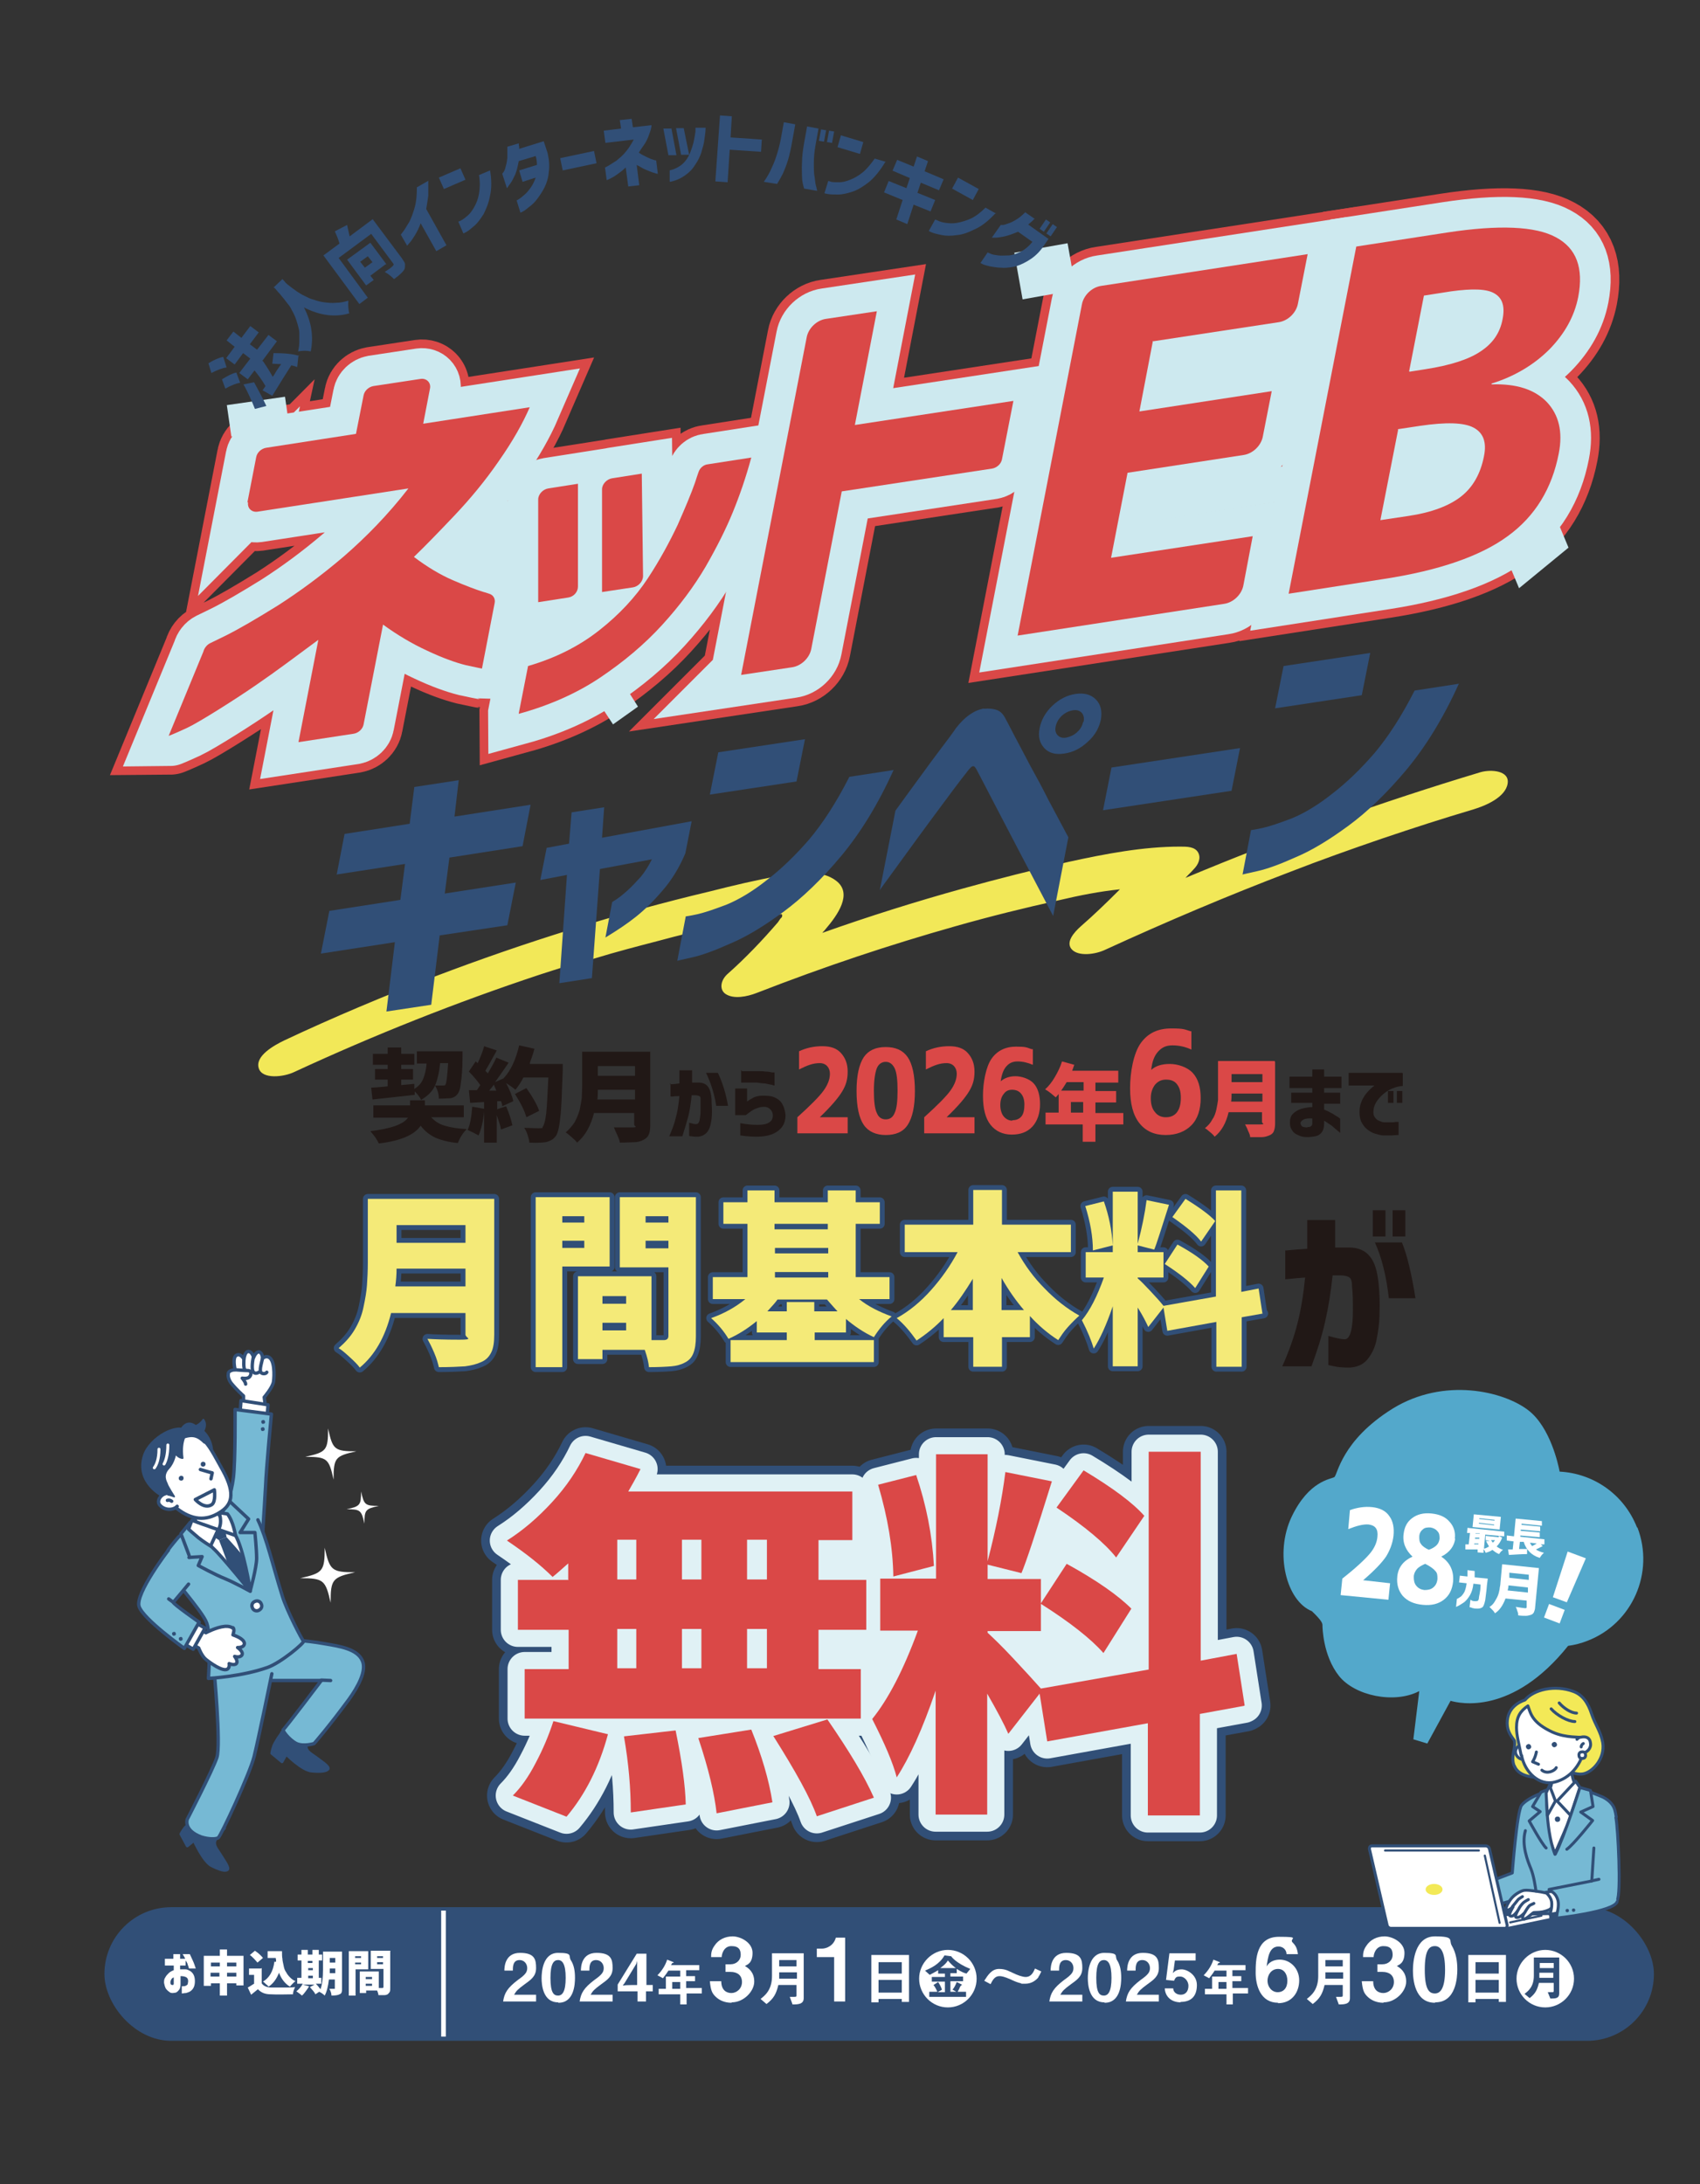 <?xml version="1.0" encoding="UTF-8"?>
<svg id="_レイヤー_1" data-name="レイヤー 1" xmlns="http://www.w3.org/2000/svg" version="1.1" viewBox="0 0 402.1 516.5">
  <rect x="0" y="0" width="402.1" height="516.5" fill="#333333" stroke="none"/>
  <defs>
    <style>
      .cls-1, .cls-2, .cls-3, .cls-4, .cls-5, .cls-6, .cls-7, .cls-8, .cls-9, .cls-10, .cls-11, .cls-12, .cls-13, .cls-14, .cls-15, .cls-16, .cls-17, .cls-18, .cls-19, .cls-20, .cls-21 {
        stroke-linejoin: round;
      }

      .cls-1, .cls-2, .cls-3, .cls-4, .cls-5, .cls-6, .cls-7, .cls-8, .cls-9, .cls-10, .cls-11, .cls-12, .cls-13, .cls-14, .cls-15, .cls-17, .cls-18, .cls-19, .cls-20, .cls-21 {
        stroke-linecap: round;
      }

      .cls-1, .cls-3, .cls-4, .cls-5, .cls-6, .cls-7, .cls-8, .cls-9, .cls-10, .cls-11, .cls-12, .cls-13, .cls-14, .cls-15, .cls-16, .cls-17, .cls-18, .cls-19, .cls-21 {
        stroke: #314f77;
      }

      .cls-1, .cls-4, .cls-5, .cls-7, .cls-8, .cls-9, .cls-22 {
        fill: #fff;
      }

      .cls-1, .cls-11, .cls-12, .cls-14 {
        stroke-width: .7px;
      }

      .cls-2 {
        stroke-width: .7px;
      }

      .cls-2, .cls-3, .cls-11, .cls-15, .cls-16, .cls-23, .cls-18, .cls-20, .cls-24, .cls-25 {
        fill: none;
      }

      .cls-2, .cls-24 {
        stroke: #fff;
      }

      .cls-26, .cls-27, .cls-28, .cls-29, .cls-30, .cls-31, .cls-32, .cls-33, .cls-22, .cls-34 {
        stroke-width: 0px;
      }

      .cls-26, .cls-17 {
        fill: #cde9ef;
      }

      .cls-27 {
        fill: #f4ea78;
      }

      .cls-3 {
        stroke-width: 2.3px;
      }

      .cls-4 {
        stroke-width: .8px;
      }

      .cls-28, .cls-10, .cls-19 {
        fill: #314f77;
      }

      .cls-29 {
        fill: #e0f1f5;
      }

      .cls-5, .cls-13, .cls-15 {
        stroke-width: .8px;
      }

      .cls-6, .cls-8, .cls-18, .cls-21 {
        stroke-width: .8px;
      }

      .cls-6, .cls-32, .cls-14 {
        fill: #f3e957;
      }

      .cls-7 {
        stroke-width: .8px;
      }

      .cls-9 {
        stroke-width: .8px;
      }

      .cls-10 {
        stroke-width: .4px;
      }

      .cls-30 {
        fill: #211816;
      }

      .cls-31 {
        fill: #53a8cb;
      }

      .cls-12, .cls-13, .cls-21 {
        fill: #76b9d4;
      }

      .cls-33 {
        fill: #da4847;
      }

      .cls-16 {
        stroke-width: 12.2px;
      }

      .cls-23 {
        stroke: #da4847;
        stroke-width: 18.6px;
      }

      .cls-23, .cls-24, .cls-25 {
        stroke-miterlimit: 10;
      }

      .cls-17 {
        stroke-width: .5px;
      }

      .cls-19 {
        stroke-width: .7px;
      }

      .cls-20 {
        stroke: #e0f1f5;
        stroke-width: 8.1px;
      }

      .cls-34 {
        fill: #f2e858;
      }

      .cls-24 {
        stroke-width: 1.1px;
      }

      .cls-25 {
        stroke: #cde9ef;
        stroke-width: 14.5px;
      }
    </style>
  </defs>
  <g>
    <path class="cls-34" d="M184.8,216.2s0,0,0,0c0,0,0,0,0,0,0,0,0,0,0,0M184.8,216.4h0q0,0,0,0c0,.1,0,.2,0,0M350.2,182.6c-23.6,7.1-46.9,15.4-69.8,25,.6-.7,1.3-1.3,1.9-2,1.2-1.2,1.8-2.7,1.1-4-.8-1.4-2.6-1.4-4.3-1.4-8.7,0-17.6,1.7-26.3,3.6-8.4,1.9-16.7,4-25,6.3-11.2,3.1-22.3,6.6-33.3,10.5.2-.3.5-.5.7-.8,3-3.5,6.5-8.5,2.6-11.5-3.3-2.6-8.8-2.1-13.4-1.2-5.5,1-11,2.3-16.5,3.7-21.9,5.2-43.7,12-65,20.1-12,4.6-23.9,9.6-35.6,15.1-2.5,1.2-7,3.7-6.1,6.6.8,2.7,5.9,2.1,8.4.9,19-8.8,38.4-16.5,58-23,1-.3,2.1-.7,3.1-1,.6-.2,1.3-.4,1.9-.6.1,0,.2,0,.3,0,.1,0,.3,0,.5-.1,2.5-.8,4.9-1.5,7.4-2.2,4.9-1.5,9.9-2.8,14.9-4.1,4.8-1.3,9.7-2.5,14.5-3.6,2.5-.6,5-1.1,7.5-1.7,1.2-.3,2.4-.5,3.5-.7.3,0,.9-.3,1.4-.3.1,0,.3,0,.3,0,0,0,.3,0,.6,0,.3,0,.9,0,1,0h0s0,0,.1,0c0,0,0,.1.1.1,0,0-.1-.1,0-.2,0,0,0,0,0,0,0,0,0,0,.3.2,0,0,0,0,0,0,0,0,0,.1,0,.2,0,0,0,.1,0,.2,0,.1-.3.5-.3.5.4-.7-.6.7-.7.9-3.7,4.3-7.7,8.5-12,12.3-1.6,1.5-1.9,3.7-.3,4.7,1.9,1.2,5,.6,7.3-.3,16.2-6.3,31.2-11.3,47.1-15.8,8.1-2.3,16.2-4.3,24.3-6.1,5.1-1.2,9.7-2.1,14.5-2.6-3.1,3.1-6.2,6.1-9.2,8.7-1.7,1.5-3.8,3.9-2.1,5.6,1.6,1.6,5.5,1.1,7.8,0,14.4-6.6,29-12.8,43.7-18.4,7.2-2.8,14.5-5.4,21.8-7.9,8-2.7,13.9-4.6,21.6-6.9,3-.9,7.6-2.9,8.1-6.1.5-3.1-3.9-3.4-6.4-2.7"/>
    <g>
      <path class="cls-28" d="M79.6,207l1.9-9.8,15.4-2.4,1.1-8.7,10.5-1.6-1,8.6,18-2.8-1.9,9.8-17.3,2.7-1.1,8.5,16.8-2.6-2,10.1-16,2.4-2,16.4-10.6,1.6,2-16.4-17.5,2.7,2-10.1,16.8-2.6,1.1-8.5-16.2,2.5Z"/>
      <path class="cls-28" d="M127.8,208.1l1.5-7.6,5.3-1,.6-7.4,7.7-1.2-.5,7.2,21.2-3.9-1.5,7.6c-1.4,3.3-3.2,6.3-5.4,8.8-2.2,2.6-4.3,4.6-6.3,6.2-2,1.6-4.4,3.2-7.2,4.9l1.6-8.4c1.4-.8,2.6-1.8,3.7-2.8,1.1-1,2.1-2.1,3.1-3.2.9-1.1,1.8-2.5,2.6-4.1l-12.3,2.3-1.9,25.8-7.7,1.2,1.8-25.6-6.3,1.2Z"/>
      <path class="cls-28" d="M211.4,182c-3.7,8.2-7.9,15-12.5,20.5-4.6,5.5-9.2,9.9-13.7,13.2-4.5,3.3-8.6,5.8-12.4,7.4-3.8,1.7-6.8,2.8-9.1,3.3-2.3.5-3.5.8-3.5.8l2-10.5s.9-.1,2.7-.5c1.8-.4,4.1-1.2,7-2.3,2.9-1.2,6.1-3.1,9.5-5.8,3.4-2.6,6.8-5.9,10-9.6,3.2-3.8,6.4-8.7,9.5-14.8l10.4-1.6ZM167.9,187.9l2-10,20.5-3.1-2,10-20.5,3.1Z"/>
      <path class="cls-28" d="M211.8,191.7c2.3-3.2,4.3-5.9,5.9-8.1,1.6-2.2,3.2-4.4,4.8-6.5,1.6-2.1,2.8-3.7,3.6-4.9,1.1-1.4,2.1-2.4,3.1-3.1,1-.7,1.8-1.1,2.5-1.3.7-.2,1-.3,1-.2,1.3-.1,2.3,0,3.1.3.8.3,1.4.9,1.9,1.8.4.7,1.1,2.1,2.2,4.2,1.1,2.1,2.4,4.5,3.8,7.2,1.5,2.7,2.9,5.3,4.2,7.9,1.4,2.6,3,5.6,4.8,9l-3.6,18.6c-11.8-22.4-17.7-33.9-18-34.4-.3-.6-.6-1-.8-1-.2,0-.3,0-.3,0,0,0,0,0-.3.2-.2.2-.6.6-1.1,1.3-.5.6-1.5,1.9-3,3.9-1.5,2-3.2,4.3-5.2,7-1.9,2.6-4.5,6.1-7.6,10.4-3.1,4.3-4.7,6.4-4.7,6.5l3.6-18.3ZM248.9,166.9c1.7-1.6,3.5-2.5,5.5-2.8,2-.3,3.6.1,4.8,1.3,1.2,1.2,1.5,2.8,1.2,4.7-.4,2-1.4,3.8-3.1,5.3-1.7,1.6-3.5,2.5-5.6,2.8-2,.3-3.6-.1-4.7-1.3-1.1-1.2-1.5-2.7-1.1-4.7.4-2,1.4-3.8,3.1-5.4ZM256.3,170.7c.2-.9,0-1.7-.5-2.2-.5-.5-1.2-.7-2.2-.5s-1.7.6-2.5,1.3c-.7.7-1.2,1.5-1.4,2.5-.2.9,0,1.6.5,2.1.5.5,1.2.7,2.1.5s1.8-.6,2.5-1.3c.8-.7,1.2-1.5,1.4-2.4Z"/>
      <path class="cls-28" d="M260.9,191.6l2-10.1,30.4-4.6-2,10.1-30.4,4.6Z"/>
      <path class="cls-28" d="M345.1,161.6c-3.7,8.2-7.9,15-12.5,20.5-4.6,5.5-9.2,9.9-13.7,13.2-4.5,3.3-8.6,5.8-12.4,7.4-3.8,1.7-6.8,2.8-9.1,3.3-2.3.5-3.5.8-3.5.8l2-10.5s.9-.1,2.7-.5c1.8-.4,4.1-1.2,7-2.3,2.9-1.2,6.1-3.1,9.5-5.8,3.4-2.6,6.8-5.9,10-9.6,3.2-3.8,6.4-8.7,9.5-14.8l10.4-1.6ZM301.6,167.5l2-10,20.5-3.1-2,10-20.5,3.1Z"/>
    </g>
    <g>
      <g>
        <g>
          <path class="cls-23" d="M58.5,118.9l2.1-10.8c.2-1.1,1.2-2,2.3-2.2l21.3-3.3,1.8-9.1c.2-1.1,1.2-2,2.3-2.2l11.2-1.7c1.4-.2,2.5.9,2.2,2.3l-1.6,8.3,25.2-3.9c-1.6,3.7-4,8-7.3,12.7-3.3,4.8-6.9,9.1-10.6,13-3.7,3.9-6.9,7.2-9.5,9.7,3.2,2.4,6.2,4.2,9.2,5.5,3,1.3,5.4,2.2,7.3,2.8.5.1.9.3,1.3.4,1,.3,1.5,1.2,1.3,2.2l-3,15.5c-.1,0-1.4-.3-3.8-.8-2.4-.6-5.5-1.7-9.1-3.4-3.7-1.7-7.2-3.8-10.5-6.2l-4.6,23.6c-.2,1.1-1.2,2-2.3,2.2l-13.1,2,4.7-24.2c-5,3.7-10.2,7.6-14.6,10.6-4.6,3.2-13.6,8.9-16.4,10.2-2.8,1.3-4.3,1.9-4.4,1.9l8.2-19.9c.2-.8.8-1.6,1.6-2s2.1-1,3.7-1.8c3.2-1.6,7.3-4,12.3-7.1,5-3.2,10.2-7,15.6-11.6,5.3-4.6,10.5-9.9,15.3-16.1l-35.7,5.5c-1.4.2-2.5-.9-2.2-2.3Z"/>
          <path class="cls-23" d="M122.7,168.7l2.2-11.2c6.5-1.9,12.1-4.7,16.9-8.5,4.7-3.7,8.5-7.8,11.4-12.2,2.9-4.4,5.2-8.7,7.1-12.7,1.8-4.1,3.2-7.4,4.1-10,.3-1,.6-1.8.8-2.4.3-1,1.2-1.8,2.2-1.9l10.3-1.6c-1.3,4.8-2.8,9.1-4.4,13-1.6,3.9-3.7,8.1-6.4,12.8-2.7,4.6-6.1,9.2-10.3,13.8-4.2,4.6-9.1,8.7-14.6,12.4-5.5,3.7-12,6.6-19.3,8.6ZM136.7,114.4v24.3c0,1.3-1,2.4-2.3,2.6l-7.1,1.1v-24.3c0-1.2,1.1-2.4,2.4-2.6l7-1.1ZM151.8,112l.3,24.2c0,1.3-1.1,2.5-2.4,2.7l-7.3,1.1v-24.3c0-1.2,1.1-2.4,2.4-2.6l7-1.1Z"/>
          <path class="cls-23" d="M175.3,159.6l15.5-79.8c.4-2.2,2.4-4.1,4.6-4.4l12-1.8-5.2,26.9,37.5-5.7-2.7,13.8c-.2,1.1-1.2,2-2.3,2.2l-35.6,5.4-7.2,37.2c-.4,2.2-2.4,4.1-4.6,4.4l-12,1.8Z"/>
          <path class="cls-23" d="M272.7,80.6l-3.2,16.7,31.3-4.8-2.1,10.7c-.4,2.2-2.4,4.1-4.6,4.4l-27.4,4.2-3.9,20.1,33.5-5.1-2.2,11.6c-.4,2.2-2.4,4.1-4.6,4.4l-48.8,7.5,15.2-78.3c.4-2.2,2.4-4.1,4.6-4.4l48.8-7.5-2.3,11.7c-.4,2.2-2.4,4.1-4.6,4.4l-29.6,4.5Z"/>
          <path class="cls-23" d="M368.7,107.2c-1.6,8.3-5.6,14.9-12.1,19.6-6.4,4.7-16.2,8.1-29.2,10.1l-22.6,3.5,16-82.1,21.4-3.3c12.4-1.9,21-1.5,25.8,1.1,4.9,2.6,6.6,7.3,5.3,14.1-.9,4.6-3.2,8.7-6.8,12.4-3.6,3.6-8.2,6.4-13.7,8.1v.2c5.9-.2,10.2,1.2,13.1,4.2,2.8,3,3.8,7,2.8,12.1ZM330.7,101.6l-4.2,21.4,6.7-1c5.4-.8,9.6-2.4,12.4-4.6,2.8-2.2,4.6-5.4,5.4-9.5.7-3.4-.2-5.6-2.5-6.8-2.3-1.2-6.5-1.3-12.6-.4l-5.3.8ZM333.4,87.9l3.8-.6c5.8-.9,10.2-2.3,13-4.2,2.9-1.9,4.6-4.4,5.2-7.6.6-3,0-5-1.9-6.1-1.8-1.1-5.2-1.2-10.3-.5l-6.4,1-3.5,17.9Z"/>
        </g>
        <g>
          <path class="cls-25" d="M58.5,118.9l2.1-10.8c.2-1.1,1.2-2,2.3-2.2l21.3-3.3,1.8-9.1c.2-1.1,1.2-2,2.3-2.2l11.2-1.7c1.4-.2,2.5.9,2.2,2.3l-1.6,8.3,25.2-3.9c-1.6,3.7-4,8-7.3,12.7-3.3,4.8-6.9,9.1-10.6,13-3.7,3.9-6.9,7.2-9.5,9.7,3.2,2.4,6.2,4.2,9.2,5.5,3,1.3,5.4,2.2,7.3,2.8.5.1.9.3,1.3.4,1,.3,1.5,1.2,1.3,2.2l-3,15.5c-.1,0-1.4-.3-3.8-.8-2.4-.6-5.5-1.7-9.1-3.4-3.7-1.7-7.2-3.8-10.5-6.2l-4.6,23.6c-.2,1.1-1.2,2-2.3,2.2l-13.1,2,4.7-24.2c-5,3.7-10.2,7.6-14.6,10.6-4.6,3.2-13.6,8.9-16.4,10.2-2.8,1.3-4.3,1.9-4.4,1.9l8.2-19.9c.2-.8.8-1.6,1.6-2s2.1-1,3.7-1.8c3.2-1.6,7.3-4,12.3-7.1,5-3.2,10.2-7,15.6-11.6,5.3-4.6,10.5-9.9,15.3-16.1l-35.7,5.5c-1.4.2-2.5-.9-2.2-2.3Z"/>
          <path class="cls-25" d="M122.7,168.7l2.2-11.2c6.5-1.9,12.1-4.7,16.9-8.5,4.7-3.7,8.5-7.8,11.4-12.2,2.9-4.4,5.2-8.7,7.1-12.7,1.8-4.1,3.2-7.4,4.1-10,.3-1,.6-1.8.8-2.4.3-1,1.2-1.8,2.2-1.9l10.3-1.6c-1.3,4.8-2.8,9.1-4.4,13-1.6,3.9-3.7,8.1-6.4,12.8-2.7,4.6-6.1,9.2-10.3,13.8-4.2,4.6-9.1,8.7-14.6,12.4-5.5,3.7-12,6.6-19.3,8.6ZM136.7,114.4v24.3c0,1.3-1,2.4-2.3,2.6l-7.1,1.1v-24.3c0-1.2,1.1-2.4,2.4-2.6l7-1.1ZM151.8,112l.3,24.2c0,1.3-1.1,2.5-2.4,2.7l-7.3,1.1v-24.3c0-1.2,1.1-2.4,2.4-2.6l7-1.1Z"/>
          <path class="cls-25" d="M175.3,159.6l15.5-79.8c.4-2.2,2.4-4.1,4.6-4.4l12-1.8-5.2,26.9,37.5-5.7-2.7,13.8c-.2,1.1-1.2,2-2.3,2.2l-35.6,5.4-7.2,37.2c-.4,2.2-2.4,4.1-4.6,4.4l-12,1.8Z"/>
          <path class="cls-25" d="M272.7,80.6l-3.2,16.7,31.3-4.8-2.1,10.7c-.4,2.2-2.4,4.1-4.6,4.4l-27.4,4.2-3.9,20.1,33.5-5.1-2.2,11.6c-.4,2.2-2.4,4.1-4.6,4.4l-48.8,7.5,15.2-78.3c.4-2.2,2.4-4.1,4.6-4.4l48.8-7.5-2.3,11.7c-.4,2.2-2.4,4.1-4.6,4.4l-29.6,4.5Z"/>
          <path class="cls-25" d="M368.7,107.2c-1.6,8.3-5.6,14.9-12.1,19.6-6.4,4.7-16.2,8.1-29.2,10.1l-22.6,3.5,16-82.1,21.4-3.3c12.4-1.9,21-1.5,25.8,1.1,4.9,2.6,6.6,7.3,5.3,14.1-.9,4.6-3.2,8.7-6.8,12.4-3.6,3.6-8.2,6.4-13.7,8.1v.2c5.9-.2,10.2,1.2,13.1,4.2,2.8,3,3.8,7,2.8,12.1ZM330.7,101.6l-4.2,21.4,6.7-1c5.4-.8,9.6-2.4,12.4-4.6,2.8-2.2,4.6-5.4,5.4-9.5.7-3.4-.2-5.6-2.5-6.8-2.3-1.2-6.5-1.3-12.6-.4l-5.3.8ZM333.4,87.9l3.8-.6c5.8-.9,10.2-2.3,13-4.2,2.9-1.9,4.6-4.4,5.2-7.6.6-3,0-5-1.9-6.1-1.8-1.1-5.2-1.2-10.3-.5l-6.4,1-3.5,17.9Z"/>
        </g>
        <g>
          <path class="cls-33" d="M58.5,118.9l2.1-10.8c.2-1.1,1.2-2,2.3-2.2l21.3-3.3,1.8-9.1c.2-1.1,1.2-2,2.3-2.2l11.2-1.7c1.4-.2,2.5.9,2.2,2.3l-1.6,8.3,25.2-3.9c-1.6,3.7-4,8-7.3,12.7-3.3,4.8-6.9,9.1-10.6,13-3.7,3.9-6.9,7.2-9.5,9.7,3.2,2.4,6.2,4.2,9.2,5.5,3,1.3,5.4,2.2,7.3,2.8.5.1.9.3,1.3.4,1,.3,1.5,1.2,1.3,2.2l-3,15.5c-.1,0-1.4-.3-3.8-.8-2.4-.6-5.5-1.7-9.1-3.4-3.7-1.7-7.2-3.8-10.5-6.2l-4.6,23.6c-.2,1.1-1.2,2-2.3,2.2l-13.1,2,4.7-24.2c-5,3.7-10.2,7.6-14.6,10.6-4.6,3.2-13.6,8.9-16.4,10.2-2.8,1.3-4.3,1.9-4.4,1.9l8.2-19.9c.2-.8.8-1.6,1.6-2s2.1-1,3.7-1.8c3.2-1.6,7.3-4,12.3-7.1,5-3.2,10.2-7,15.6-11.6,5.3-4.6,10.5-9.9,15.3-16.1l-35.7,5.5c-1.4.2-2.5-.9-2.2-2.3Z"/>
          <path class="cls-33" d="M122.7,168.7l2.2-11.2c6.5-1.9,12.1-4.7,16.9-8.5,4.7-3.7,8.5-7.8,11.4-12.2,2.9-4.4,5.2-8.7,7.1-12.7,1.8-4.1,3.2-7.4,4.1-10,.3-1,.6-1.8.8-2.4.3-1,1.2-1.8,2.2-1.9l10.3-1.6c-1.3,4.8-2.8,9.1-4.4,13-1.6,3.9-3.7,8.1-6.4,12.8-2.7,4.6-6.1,9.2-10.3,13.8-4.2,4.6-9.1,8.7-14.6,12.4-5.5,3.7-12,6.6-19.3,8.6ZM136.7,114.4v24.3c0,1.3-1,2.4-2.3,2.6l-7.1,1.1v-24.3c0-1.2,1.1-2.4,2.4-2.6l7-1.1ZM151.8,112l.3,24.2c0,1.3-1.1,2.5-2.4,2.7l-7.3,1.1v-24.3c0-1.2,1.1-2.4,2.4-2.6l7-1.1Z"/>
          <path class="cls-33" d="M175.3,159.6l15.5-79.8c.4-2.2,2.4-4.1,4.6-4.4l12-1.8-5.2,26.9,37.5-5.7-2.7,13.8c-.2,1.1-1.2,2-2.3,2.2l-35.6,5.4-7.2,37.2c-.4,2.2-2.4,4.1-4.6,4.4l-12,1.8Z"/>
          <path class="cls-33" d="M272.7,80.6l-3.2,16.7,31.3-4.8-2.1,10.7c-.4,2.2-2.4,4.1-4.6,4.4l-27.4,4.2-3.9,20.1,33.5-5.1-2.2,11.6c-.4,2.2-2.4,4.1-4.6,4.4l-48.8,7.5,15.2-78.3c.4-2.2,2.4-4.1,4.6-4.4l48.8-7.5-2.3,11.7c-.4,2.2-2.4,4.1-4.6,4.4l-29.6,4.5Z"/>
          <path class="cls-33" d="M368.7,107.2c-1.6,8.3-5.6,14.9-12.1,19.6-6.4,4.7-16.2,8.1-29.2,10.1l-22.6,3.5,16-82.1,21.4-3.3c12.4-1.9,21-1.5,25.8,1.1,4.9,2.6,6.6,7.3,5.3,14.1-.9,4.6-3.2,8.7-6.8,12.4-3.6,3.6-8.2,6.4-13.7,8.1v.2c5.9-.2,10.2,1.2,13.1,4.2,2.8,3,3.8,7,2.8,12.1ZM330.7,101.6l-4.2,21.4,6.7-1c5.4-.8,9.6-2.4,12.4-4.6,2.8-2.2,4.6-5.4,5.4-9.5.7-3.4-.2-5.6-2.5-6.8-2.3-1.2-6.5-1.3-12.6-.4l-5.3.8ZM333.4,87.9l3.8-.6c5.8-.9,10.2-2.3,13-4.2,2.9-1.9,4.6-4.4,5.2-7.6.6-3,0-5-1.9-6.1-1.8-1.1-5.2-1.2-10.3-.5l-6.4,1-3.5,17.9Z"/>
        </g>
      </g>
      <polygon class="cls-26" points="109.1 136.6 123.4 134.4 123.8 117.9 109.6 120 109.1 136.6"/>
      <polygon class="cls-26" points="275.8 92.7 310.2 87.4 310.4 79.2 275.9 84.5 275.8 92.7"/>
      <polygon class="cls-26" points="270.2 123.6 304.6 118.3 304.7 110.1 270.3 115.4 270.2 123.6"/>
      <polygon class="cls-26" points="359.3 139.1 371 129.5 368 122.3 356.3 131.9 359.3 139.1"/>
      <polygon class="cls-26" points="145 171.3 150.9 167.1 148.3 163 142.3 167.2 145 171.3"/>
      <polygon class="cls-26" points="123.4 154.1 129.3 149.9 126.7 145.8 120.7 150 123.4 154.1"/>
      <polygon class="cls-26" points="332.9 116.2 344.7 114.4 344.9 106.2 333.1 108 332.9 116.2"/>
      <polygon class="cls-26" points="338.6 83.7 350.4 81.9 350.5 73.7 338.7 75.5 338.6 83.7"/>
    </g>
    <g>
      <rect class="cls-26" x="54.2" y="94.7" width="13.9" height="7.5" transform="translate(-13.5 9.8) rotate(-8.2)"/>
      <rect class="cls-26" x="240.8" y="58.4" width="12.8" height="11.2" transform="translate(-7.4 44.5) rotate(-10.1)"/>
      <g>
        <path class="cls-28" d="M52.8,84.4l.8,2.5c-1,.1-2.2.6-3.6,1.3l-.7-2.3c1.3-.8,2.5-1.3,3.4-1.5ZM55.9,88.1l.9,2.4c-1,.2-2.1.6-3.5,1.4l-.8-2.2c1.3-.8,2.4-1.4,3.4-1.6ZM70.6,84l-.3,2.8c-.3-.1-.8-.3-1.4-.4-1.1,1.7-2.6,4.1-4.5,7.2l-2.3-1.3.7-1c-.8-1.4-1.7-2.6-2.6-3.7l-1.6,2.1-2-1.5,2.6-3.4-1.7-1.3-2,2.7-2-1.5,2-2.7-1.9-1.5,1.6-2.1,1.9,1.5,2.1-2.8,2,1.5-2.1,2.8,1.7,1.3,2.7-3.5,2,1.5-3.5,4.7h.2c.9,1.3,1.7,2.6,2.3,3.7.2-.2.5-.7.9-1.4.5-.7.8-1.2,1.1-1.6-.9,0-1.6-.1-2.1-.1l.3-2.5c2.6,0,4.7.2,6.2.7ZM57.6,90.9l2.5-.5c1,1.8,2,3.7,2.9,5.6l-2.7.7c-.8-2-1.7-4-2.7-5.8Z"/>
        <path class="cls-28" d="M64.7,68l2.1-2c.2.2.5.5.8.9.3.3.7.6,1.1.9.4.3.9.7,1.5,1.1.6.4,1.2.8,1.9,1.1.6.3,1.3.7,2.2.9.8.3,1.7.5,2.5.6.8.1,1.7.2,2.7.1,1,0,1.9-.2,2.9-.5-.1,1.1,0,2.1.2,3-3.4,1-7,.5-10.7-1.4,1.8,3.5,2.3,6.9,1.6,10.4-.9-.2-1.9-.2-3,0,.2-.8.3-1.5.3-2.3,0-.8,0-1.5,0-2.1,0-.6-.2-1.3-.4-2-.2-.7-.4-1.3-.6-1.8-.2-.5-.5-1.1-.8-1.6-.3-.6-.6-1.1-.9-1.4-.3-.4-.6-.8-1-1.3-.4-.5-.7-.8-.9-1.1-.2-.2-.5-.5-.8-.9-.3-.3-.5-.6-.6-.6Z"/>
        <path class="cls-28" d="M88.2,51.9l6.8,9.1c.4.6.7,1,.8,1.4,0,.4,0,.8-.1,1.2-.3.6-1.1,1.4-2.5,2.4-.6-.6-1.3-1.2-2.2-1.7.8-.5,1.4-.9,1.9-1.4.2-.2.3-.4.1-.6l-5.2-7-7.7,5.7,6.9,9.4-2,1.5-8.5-11.5,3.8-2.8c-.3-1.1-.7-2-1.1-2.9l2.9-1.5c.3,1.4.5,2.3.6,2.7l5.5-4.1ZM91.2,62.5l-3.6,2.7.8,1-1.8,1.3-4.5-6.1,5.5-4,3.8,5.1ZM87,60.6l-1.8,1.3,1.1,1.4,1.8-1.3-1.1-1.4Z"/>
        <path class="cls-28" d="M101.3,42.7c0,1.2,0,2.4,0,3.6-.2,1.2-.3,2.2-.5,3.1l4.8,8.6-2.4,1.4-3.7-6.6c-.4,1.1-.9,2.1-1.4,2.9-.5.8-.9,1.4-1.3,1.8-.3.4-.5.6-.5.6l-1.5-2.6s.2-.3.6-.8c.4-.5.8-1.3,1.4-2.2.5-1,.9-2.1,1.3-3.5.4-1.4.5-3,.5-4.7l2.8-1.6Z"/>
        <path class="cls-28" d="M105,44.7l-1.2-2.7,5.1-2.2,1.2,2.7-5.1,2.2ZM115.9,40.2c.4,2.3.4,4.4,0,6.1-.3,1.7-.9,3.1-1.5,4.3-.7,1.1-1.4,2.1-2.1,2.7-.8.7-1.4,1.2-1.9,1.5-.5.3-.8.4-.8.4l-1.2-2.8s.2,0,.7-.3c.4-.2.9-.6,1.5-1.1.6-.5,1.1-1.2,1.6-2.1.5-.9.9-1.9,1.1-3.1.2-1.2.3-2.6,0-4.4l2.6-1.1Z"/>
        <path class="cls-28" d="M122.7,33.7c0,.4,0,.7.1,1,0,.3,0,.5,0,.5l5.8-1.8.9,2.7c.4,1.7.5,3.2.3,4.6-.1,1.4-.5,2.6-1,3.6-.5,1-1.1,1.9-1.7,2.7s-1.2,1.4-1.9,1.9c-.6.5-1.1.9-1.5,1.1-.4.2-.6.3-.6.3l-.9-2.9s.2-.1.5-.3c.4-.2.8-.6,1.3-1,.5-.4,1-1,1.5-1.7.5-.7.9-1.5,1.2-2.4l-3.1,1-.8-2.7,4.2-1.3c0-.7-.1-1.5-.3-2.1l-4,1.2c-.3,1.6-.6,2.8-1.1,3.7-.4.9-.8,1.5-1.2,2-.3.5-.5.7-.5.7l-1.1-3.4s.1-.2.3-.4c.2-.3.4-.7.5-1.3.2-.6.3-1.2.4-2,0-.8,0-1.7,0-2.7l2.7-.8Z"/>
        <path class="cls-28" d="M133.1,40.3l-.6-2.9,8-1.7.6,2.9-8,1.7Z"/>
        <path class="cls-28" d="M143.2,33.8l-.4-2.9,4.1-.5-.3-2,2.8-.3.3,2,4.4-.5c0,.7-.3,1.5-.6,2.3-.3.9-.7,1.7-1.2,2.4-.5.7-.9,1.3-1.2,1.8.7.5,1.4.8,2,1.1.6.3,1.1.5,1.5.6.4.1.6.2.6.1l.4,3.2s-.3,0-.8-.2c-.5-.1-1.1-.4-1.9-.7s-1.5-.8-2.3-1.2l.6,4.8-2.6.3-.6-4.5c-.7.7-1.4,1.2-2.1,1.7-.7.5-1.3.8-1.7,1-.4.2-.7.3-.7.3l-.4-3s.3-.1.8-.4c.5-.3,1.1-.7,1.9-1.2.7-.6,1.5-1.2,2.2-2.1.7-.8,1.3-1.8,1.9-2.9l-6.8.8Z"/>
        <path class="cls-28" d="M158.8,30.3l1.2,6.4h-1.9s-1.2-6.3-1.2-6.3h1.8ZM158.4,42.9v-2.6c1.2-.3,2.2-.8,3-1.5.8-.7,1.4-1.6,1.8-2.6.4-1,.7-1.9.9-2.8.2-.9.3-1.7.4-2.3,0-.6,0-.9,0-.9h2.4c0,1-.2,2-.3,2.9-.1.9-.4,1.8-.7,2.9-.3,1-.8,2-1.5,3-.6,1-1.4,1.8-2.4,2.5-1,.7-2.1,1.2-3.5,1.5ZM161.7,30.2l1.3,6.4h-1.9c0,0-1.2-6.3-1.2-6.3h1.8Z"/>
        <path class="cls-28" d="M169.2,42.9l1.1-15.6,2.8.2-.3,5,7.4.5-.2,2.9-7.4-.5-.5,7.7-2.8-.2Z"/>
        <path class="cls-28" d="M180.7,42.9s.2-.2.5-.7c.3-.5.7-1.1,1.1-2,.4-.9.9-1.9,1.3-3.2.4-1.2.8-2.6,1.1-4.2l.7-3.9,2.7.5-.7,3.9c-.3,1.7-.6,3.2-1,4.5-.4,1.3-.8,2.3-1.2,3.2-.4.8-.9,1.7-1.4,2.5l-3.1-.5ZM193.1,45.1l-2.9-.5c-.3-1-.5-1.9-.5-2.8,0-.9-.1-2,0-3.4,0-1.3.2-2.9.5-4.6l.7-3.9,2.7.5-.7,3.9c-.3,1.6-.4,3-.4,4.3,0,1.3,0,2.5.2,3.4.1,1,.2,1.7.4,2.3.1.5.2.8.2.8ZM193.7,33.3l.5-2.7,1.2.2-.5,2.7-1.2-.2ZM195.6,33.6l.5-2.7,1.2.2-.5,2.7-1.2-.2Z"/>
        <path class="cls-28" d="M209.4,38.3c-1.2,2-2.5,3.6-3.8,4.7-1.4,1.1-2.7,1.9-3.9,2.3-1.2.4-2.4.7-3.4.7-1,0-1.8,0-2.4-.1-.6-.1-.9-.2-.9-.2l.9-2.9s.2,0,.7.2c.5.1,1.1.1,1.9.1.8,0,1.6-.2,2.6-.6,1-.4,1.9-.9,2.9-1.7.9-.7,1.9-1.9,2.9-3.3l2.7.8ZM198.1,34.8l.8-2.8,5.3,1.6-.8,2.8-5.3-1.6Z"/>
        <path class="cls-28" d="M211.1,40.4l1.1-2.6,3.9,1.6.8-2.4,2.6,1.1-.8,2.4,4.5,1.9-1.1,2.6-4.3-1.8-.8,2.4,4.2,1.7-1.1,2.7-4-1.6-1.5,4.6-2.6-1.1,1.5-4.6-4.4-1.8,1.1-2.7,4.2,1.7.8-2.4-4-1.7Z"/>
        <path class="cls-28" d="M235.4,50.5c-1.6,1.7-3.2,3-4.8,3.7-1.6.8-3,1.3-4.3,1.4-1.3.2-2.5.2-3.5,0-1-.2-1.8-.4-2.3-.6-.6-.2-.8-.4-.8-.4l1.5-2.7s.2.1.7.3c.4.2,1,.4,1.8.5s1.6.2,2.7,0c1-.2,2.1-.5,3.2-1,1.1-.5,2.3-1.4,3.5-2.6l2.5,1.4ZM225.2,44.6l1.4-2.6,4.9,2.7-1.4,2.6-4.9-2.7Z"/>
        <path class="cls-28" d="M244.6,51.8c-.2.3-.5.5-.7.7-.2.2-.5.4-.7.6l4.8,3.4-1.6,2.3c-1,1.3-2.1,2.2-3.3,2.9-1.2.7-2.3,1.2-3.4,1.4-1.1.2-2.1.3-3,.2-.9,0-1.8-.2-2.5-.3-.7-.2-1.3-.3-1.7-.5-.4-.2-.6-.3-.6-.3l1.7-2.5s.2.1.7.3c.4.2,1,.3,1.8.4.7.1,1.6,0,2.6,0,1-.1,1.9-.5,2.8-.9.9-.5,1.8-1.2,2.7-2.3l-3.4-2.4c-1.2.5-2.3.9-3.2,1.1-.9.2-1.7.3-2.2.3-.5,0-.8,0-.8,0l2.1-3s.2,0,.5,0c.3,0,.8-.2,1.4-.4.6-.2,1.2-.5,1.8-.9.7-.4,1.4-1,2.1-1.7l2.3,1.6ZM245.9,54.1l1.5-2.2,1,.7-1.5,2.2-1-.7ZM247.5,55.2l1.5-2.2,1,.7-1.5,2.2-1-.7Z"/>
      </g>
    </g>
  </g>
  <path class="cls-31" d="M387.2,361.2c-3.1-7.9-10.4-12.8-18.3-13.2-.3-1.6-2.2-10.5-7.4-14.5-5.8-4.5-19.9-7.9-32.1-.4-12.2,7.6-13,15.7-13.8,16.2-.8.5-6,.8-10.1,9.4-4.1,8.7-1.2,19.9,4.8,22.3,2.2,2.1,2.5,2.8,2.5,3.3,0,.5.1,7.2,3.9,12,3.7,4.7,13.1,6.7,19,3.6l-1.4,11.4,3.3,1,5.5-10.1c2.1.6,14.6,3.5,27.8-13,1.5-.2,3.1-.6,4.6-1.2,10.6-4.1,15.9-16.1,11.8-26.8Z"/>
  <g>
    <g>
      <g>
        <path class="cls-22" d="M322.6,373.7h0c0,0,6.2.7,6.2.7l-.4,3.9-11.3-1.1.4-3.9c3.3-2.6,5.4-4.6,6.5-5.9,1.1-1.3,1.7-2.7,1.8-4,.2-1.8-.5-2.7-2.1-2.9-1.2-.1-2.8.3-4.8,1.1l.4-4.5c1.7-.6,3.5-.9,5.3-.7,1.8.2,3.2.9,4,2.1.9,1.2,1.2,2.8,1,4.7-.2,1.7-.8,3.3-1.7,4.8-1,1.5-2.8,3.4-5.5,5.7Z"/>
        <path class="cls-22" d="M344.2,363.8c-.2,1.8-1.3,3.3-3.3,4.3h0c2.1,1.4,3,3.4,2.8,5.9-.2,1.9-.9,3.3-2.2,4.3-1.3,1-2.9,1.4-5,1.2-2.1-.2-3.6-.9-4.7-2.1-1-1.2-1.5-2.7-1.3-4.6.2-2.1,1.4-3.7,3.6-4.7h0c-1.6-1.5-2.4-3.3-2.1-5.4.2-1.6.8-2.8,2-3.7,1.2-.9,2.7-1.3,4.6-1.1,1.9.2,3.3.8,4.3,2,1,1.1,1.4,2.5,1.2,4ZM337.1,369.8c-.9.4-1.6.8-2,1.3-.4.5-.7,1.1-.7,1.8,0,.8.1,1.5.6,2.1.5.6,1.1.9,1.9,1,.8,0,1.5-.1,2.1-.6.6-.5.9-1.1,1-2,0-.8,0-1.4-.5-1.9-.4-.5-1.2-1.1-2.4-1.7ZM337.9,366.5c.9-.3,1.5-.7,1.9-1.1.4-.4.6-.9.7-1.5,0-.7,0-1.3-.5-1.8-.4-.5-1-.8-1.7-.9-.7,0-1.3,0-1.8.5-.5.4-.8,1-.8,1.7,0,.6,0,1.2.4,1.7.3.5,1,1,1.9,1.4Z"/>
        <path class="cls-22" d="M345.1,374.3l.2-1.7,1.8.2v-1.5c.1,0,1.7.2,1.7.2v1.5c-.1,0,3.1.3,3.1.3l-.2,1.6c-.1,1.4-.3,2.5-.4,3.5-.2.9-.4,1.5-.7,1.7s-.7.3-1.1.3c-.4,0-.7,0-1-.1-.3,0-.5-.2-.7-.2s-.2-.1-.2-.1l.2-1.7s0,0,.2.1.3.2.5.2c.2,0,.5.1.8,0,0,0,.2,0,.3-.1,0,0,.2-.3.2-.5,0-.3.1-.7.2-1.2s.2-1.2.2-2.1l-1.7-.2c-.1,1.1-.4,2-.8,2.7-.4.7-.9,1.3-1.4,1.7-.6.4-1.2.8-1.9,1.1l.2-1.9c.3-.1.7-.4,1-.6.3-.3.6-.7.8-1.1.2-.5.4-1.1.5-2l-1.8-.2Z"/>
        <path class="cls-22" d="M364,370.8l-.9,9.3c0,.5-.2.9-.3,1.2-.2.3-.4.5-.8.6-.3.1-.7.2-1.1.2s-1,0-1.8-.1c0-.3,0-.6-.2-1-.1-.4-.2-.7-.4-1,.4,0,1.2.2,2.2.3.3,0,.4,0,.4-.3v-1.5c.1,0-5-.5-5-.5-.6,1.6-1.4,2.8-2.5,3.5-.1-.2-.3-.5-.6-.8-.3-.3-.5-.5-.7-.7.5-.3.9-.7,1.2-1.2.3-.5.6-1,.8-1.5.2-.5.3-1,.4-1.5,0-.4.2-.9.2-1.5l.4-4.4,8.6.9ZM356.6,376.1l4.8.5v-1.2c.1,0-4.6-.5-4.6-.5,0,.4-.1.8-.2,1.2ZM361.8,372.4l-4.8-.5v1.2c-.1,0,4.6.5,4.6.5v-1.2Z"/>
      </g>
      <g>
        <path class="cls-22" d="M354.5,363.2l.8.4c-.3.9-.8,1.6-1.3,2.1.4.3.9.6,1.5.8-.4.3-.7.6-.9,1-.6-.2-1.1-.6-1.6-1-.4.3-.9.5-1.6.7-.1-.3-.3-.6-.5-.9v.9c0,0-1.4-.1-1.4-.1v-.7c-1.4,0-2.4,0-2.9,0v-1.2c.4,0,.7,0,.8,0l.3-2.7h-.7c0,0,.1-1.2.1-1.2l8.7.9v1.1c-.1,0-4.5-.4-4.5-.4l-.3,3.3c.4,0,.8-.3,1.2-.5-.2-.4-.5-.8-.7-1.3h.8c0-.1-.9-.2-.9-.2v-1c.1,0,2.9.3,2.9.3h.2ZM355,358.7l-.3,3-6.4-.6.3-3,6.4.6ZM348.7,365.2h1s0-.2,0-.2h-1c0,0,0,.2,0,.2ZM348.9,363.6v.3s1,0,1,0v-.3s-1,0-1,0ZM350,362.6h-1c0,0,0,.1,0,.1h1c0,0,0-.1,0-.1ZM353.4,360.7v-.2s-3.6-.4-3.6-.4v.2s3.6.4,3.6.4ZM353.5,359.6v-.2s-3.6-.4-3.6-.4v.2s3.6.4,3.6.4ZM353.6,364.2h-.9c0,.1.2.3.4.6.2-.2.4-.4.5-.6Z"/>
        <path class="cls-22" d="M364.2,365l.7.6c-.5.3-1,.5-1.6.8.5.4,1.2.6,1.9.8-.4.3-.7.7-1,1.2-1-.3-1.8-.8-2.4-1.4-.6-.6-1.1-1.4-1.4-2.4h-.9c0,0-.2,1.7-.2,1.7.8,0,1.4,0,1.9,0v1.2c-1.2,0-2.6.1-4.3.2l-.2-1.3c0,0,.3,0,.5,0,.3,0,.5,0,.6,0l.2-1.9-1.6-.2v-1.2c.1,0,1.7.2,1.7.2l.4-4.2,6.2.6v1.1c-.1,0-4.8-.5-4.8-.5v.3s4.4.4,4.4.4v1.1c-.1,0-4.6-.4-4.6-.4v.3s4.5.4,4.5.4v1.1c-.1,0-4.6-.4-4.6-.4v.3s5.7.6,5.7.6v1.2c-.1,0-1.1,0-1.1,0ZM363.6,365l-1.7-.2c.1.3.3.6.5.8.4-.2.8-.4,1.2-.7Z"/>
      </g>
    </g>
    <path class="cls-22" d="M365.2,382.5l1.2-3.2,3.7,1.4-1.2,3.2-3.7-1.4ZM370.8,366.9l4.3,1.6-4.5,10.4-3.3-1.2,3.5-10.8Z"/>
  </g>
  <g>
    <path class="cls-30" d="M109.7,264.2h-7.7c.8.9,1.8,1.6,3.2,2,1.3.4,3.1.7,5.2.8-.9.9-1.6,2-2.1,3.3-2.2-.2-4-.7-5.4-1.3-1.4-.7-2.5-1.6-3.4-2.8-1.5,2.2-4.8,3.6-9.9,4.2-.4-.9-1.1-1.9-2-2.9,4.8-.6,7.8-1.6,8.9-3.2h-8.2v-2.9h8.7v-1.2h3.5v1.2h9.2v2.9ZM106.1,251.4h-2c-.2,2.1-.6,3.9-1.2,5.3-.6,1.4-1.8,2.5-3.3,3.4-.3-.7-.8-1.3-1.5-2v.8c-3.7.4-7,.8-10,1.1l-.3-2.8c.5,0,1.8-.1,3.9-.3v-1.6h-3v-2.5h3v-1h-3.5v-2.6h3.5v-1.5h3.2v1.5h3.1v2.6h-3.1v1h2.8v2.5h-2.8v1.3l3.1-.3v1.2c1-.6,1.7-1.4,2.1-2.4.4-1,.7-2.2.8-3.6h-2.3v-2.9h10.8c0,.6,0,1,0,1.3,0,2.9-.2,5-.4,6.2-.1,1.3-.4,2.1-.7,2.5-.4.6-1,1-1.8,1.1-.5,0-1.4.1-2.7.1,0-1.1-.3-2.1-.9-3.1.5,0,1.1,0,1.8,0s.6-.1.7-.3c.2-.3.4-2,.6-5Z"/>
    <path class="cls-30" d="M125.3,251.6h7.8c0,.8,0,1.3,0,1.6-.2,5.3-.3,9.1-.6,11.2-.2,2.2-.6,3.6-1,4.2-.4.5-.7.8-1.1,1-.4.2-.8.4-1.4.5-.8.1-2,.2-3.8.1,0-.5-.2-1.1-.4-1.8-.2-.7-.5-1.2-.8-1.7,1,0,2.1.1,3.4.1s.8-.1,1-.4c.3-.4.6-1.4.8-3.2.2-1.8.3-4.6.5-8.4h-5.9c-.6,1.2-1.3,2.2-1.9,2.9-.4-.4-1.2-.9-2.2-1.6.9,1.7,1.5,3.2,1.7,4.3l-2.6,1.2c0-.5-.2-.9-.3-1.2h-.9v1.9l2.1-.7c.7,1.6,1.2,3.1,1.5,4.5l-2.7,1c-.1-.8-.5-1.9-1-3.4v6.5h-3v-7.4c-.2,2.4-.7,4.3-1.3,5.7-.9-.5-1.7-.9-2.6-1.3.6-1.2.9-3,1.1-5.5l2.8.5v-1.6l-3.3.2-.3-3h1.9c0,0,.8-1.2.8-1.2-.7-1-1.6-2.1-2.7-3.2l1.6-2.4.5.4c.6-1.4,1.2-2.7,1.5-4l3,1c-1.3,2.4-2.2,4-2.7,4.8,0,0,.1.2.3.3.1.1.2.3.3.3.7-1.2,1.4-2.4,2-3.7l2.9,1.2c-1.2,1.8-2.3,3.3-3.2,4.6l2-.9c1.7-1.8,2.9-4.4,3.7-7.8l3.6.8c-.2.8-.5,1.8-1,3.1ZM115.8,257.9h1.6c-.3-.7-.5-1.2-.6-1.4-.4.6-.8,1-1.1,1.4ZM127.5,262.7l-3,1.5c-.4-1.5-1.3-3.3-2.7-5.5l2.7-1.4c1.5,2.1,2.5,3.9,3,5.3Z"/>
    <path class="cls-30" d="M153.8,248.8v17.3c0,1-.1,1.7-.4,2.3-.2.5-.7.9-1.3,1.2-.6.3-1.3.5-2.1.5-.8,0-1.9.1-3.4.1,0-.5-.3-1.1-.6-1.8-.3-.7-.6-1.3-.8-1.8.8,0,2.2,0,4.1,0s.7-.2.7-.7v-2.7h-9.5c-.8,3.1-2.1,5.4-4,7-.3-.4-.7-.8-1.3-1.3-.6-.5-1-.9-1.4-1.1.8-.7,1.5-1.5,2.1-2.4.5-.9.9-1.9,1.2-2.9.2-1,.4-2,.5-2.8,0-.8.1-1.8.1-2.9v-8.1h16.1ZM141.2,260h9v-2.3h-8.8c0,.7,0,1.5-.1,2.3ZM150.2,252.1h-8.8v2.3h8.8v-2.3Z"/>
    <path class="cls-30" d="M158.4,256.4c.9,0,1.6-.1,2.3-.2,0-.9,0-1.9,0-3.1h3c0,1.1,0,2.1,0,2.9h1.5c1,0,1.7.3,2.2.9.5.6.8,1.6.9,3,0,1,.1,2,.1,3,0,1-.1,2-.3,2.9-.2.9-.5,1.6-1,2.1-.5.5-1.1.8-1.9.9-.7,0-1.2,0-1.6-.1-.4,0-.6-.1-.6-.1v-3.1c.8.2,1.4.4,1.8.3.3,0,.6-.4.7-1,.1-.6.2-1.3.2-2.2s0-1.7,0-2.5c0-.5,0-.8-.3-.9-.2-.1-.5-.2-1-.2-.2,0-.3,0-.4,0-.1,0-.3,0-.4,0-.2,1.8-.4,3.4-.8,5-.4,1.5-.9,3.1-1.4,4.7h-3.1c.7-1.6,1.3-3.2,1.6-4.6.4-1.4.6-3,.8-4.9-.6,0-1.1,0-1.5.1-.4,0-.6,0-.6,0v-3.1ZM166.9,253.7h2.9c1.1,2.3,1.9,4.9,2.4,7.8h-2.8c-.4-2.7-1.2-5.3-2.4-7.8Z"/>
    <path class="cls-30" d="M173.9,263.7v-6.3h2.8v3.1s.1-.1.4-.3c.3-.2.7-.4,1.2-.7.5-.2,1.2-.4,1.9-.4,1.1,0,2.1,0,3,.4.9.4,1.5.9,1.9,1.7.4.7.6,1.6.7,2.5,0,2-.9,3.4-2.7,4.3-1.8.9-4.4,1-8,.5v-2.9c1.6.3,3,.4,4,.4,1,0,1.8-.1,2.3-.3.5-.2.9-.5,1.1-.8.2-.3.3-.7.3-1.1,0-.4-.1-.7-.3-1.1-.2-.3-.5-.6-.9-.8-.4-.2-1-.2-1.7-.1-.7.2-1.4.4-2,.8s-1.1.8-1.5,1.1h-2.7ZM175.5,253.3s.2,0,.6,0c.4,0,.8,0,1.4,0,.6,0,1.2,0,1.8,0,.6,0,1.2,0,1.8.1.6,0,1.1.1,1.5.2.4,0,.6,0,.6,0v3.1s-.2,0-.7-.2c-.4,0-1-.2-1.6-.3-.6,0-1.2-.1-1.8-.2-.6,0-1.2,0-1.8,0-.6,0-1,0-1.4,0-.4,0-.6,0-.6,0v-3Z"/>
    <path class="cls-33" d="M193.9,264.2h0c0,0,6.6,0,6.6,0v3.8h-11.9v-3.8c3.1-2.8,5.2-4.9,6.2-6.3,1-1.4,1.5-2.7,1.5-4s-.8-2.5-2.4-2.5-2.9.5-4.9,1.5v-4.3c1.7-.8,3.5-1.2,5.5-1.2s3.4.5,4.4,1.6c1,1.1,1.6,2.5,1.6,4.4s-.4,3.2-1.3,4.7c-.9,1.5-2.6,3.5-5.2,6Z"/>
    <path class="cls-33" d="M204.3,250c1.1-1.6,2.8-2.4,5.2-2.4s4.1.8,5.2,2.4c1.1,1.6,1.7,4.3,1.7,8s-.6,6.3-1.7,8-2.9,2.4-5.2,2.4-4.1-.8-5.2-2.4-1.7-4.3-1.7-8,.6-6.3,1.7-8ZM207.4,263.2c.4,1,1.1,1.5,2.1,1.5s1.7-.5,2.1-1.5c.5-1,.7-2.8.7-5.3s-.2-4.3-.7-5.3c-.5-1-1.2-1.5-2.1-1.5s-1.7.5-2.1,1.5c-.4,1-.7,2.8-.7,5.3s.2,4.3.7,5.3Z"/>
    <path class="cls-33" d="M223.9,264.2h0c0,0,6.6,0,6.6,0v3.8h-11.9v-3.8c3.1-2.8,5.2-4.9,6.2-6.3,1-1.4,1.5-2.7,1.5-4s-.8-2.5-2.4-2.5-2.9.5-4.9,1.5v-4.3c1.7-.8,3.5-1.2,5.5-1.2s3.4.5,4.4,1.6c1,1.1,1.6,2.5,1.6,4.4s-.4,3.2-1.3,4.7c-.9,1.5-2.6,3.5-5.2,6Z"/>
    <path class="cls-33" d="M244.3,248.1v3.7c-1.2-.5-2.4-.8-3.6-.8s-2,.4-2.7,1.2c-.7.8-1.1,2-1.3,3.5h0c.9-.8,2.1-1.2,3.5-1.2s3.3.6,4.3,1.7c1,1.1,1.5,2.8,1.5,4.9s-.6,4-1.8,5.3c-1.2,1.3-2.8,1.9-4.9,1.9s-3.8-.8-5-2.3c-1.2-1.5-1.8-3.8-1.8-6.9s.7-6.8,2-8.7c1.3-1.9,3.3-2.9,5.8-2.9s2.5.2,3.7.6ZM239.5,264.9c.9,0,1.6-.3,2.1-.9.5-.6.7-1.6.7-2.8s-.3-2-.8-2.6c-.5-.6-1.2-.9-2.1-.9s-1.5.3-2,1c-.5.6-.8,1.5-.8,2.6s.3,2.1.8,2.7c.5.6,1.2,1,2,1Z"/>
    <path class="cls-33" d="M265.7,263.1v2.8h-6.6v4.1h-3v-4.1h-8.8v-2.8h3.1v-4.4c-.3.4-.5.6-.7.8-.8-.7-1.6-1.4-2.5-1.9.8-.7,1.6-1.7,2.3-2.9.7-1.2,1.3-2.4,1.7-3.7l2.9.8c-.1.3-.3.8-.5,1.4h10.9v2.8h-5.4v2h4.9v2.7h-4.9v2.5h6.6ZM256.2,255.9h-3.9c-.4.7-.9,1.4-1.3,2h5.3v-2ZM253.3,263.1h2.9v-2.5h-2.9v2.5Z"/>
    <path class="cls-33" d="M281.8,243.8v4.4c-1.5-.7-3-1-4.5-1s-2.5.5-3.4,1.5c-.9,1-1.4,2.4-1.6,4.3h0c1.1-1,2.6-1.4,4.4-1.4s4.1.7,5.4,2.1c1.3,1.4,1.9,3.4,1.9,6s-.7,4.9-2.2,6.4c-1.5,1.5-3.5,2.3-6.1,2.3s-4.7-.9-6.2-2.8c-1.5-1.9-2.2-4.6-2.2-8.3s.8-8.2,2.5-10.6c1.7-2.4,4.1-3.5,7.2-3.5s3.1.2,4.7.7ZM275.8,264.2c1.1,0,2-.4,2.6-1.2.6-.8.9-1.9.9-3.4s-.3-2.4-.9-3.2c-.6-.8-1.5-1.1-2.6-1.1s-1.9.4-2.6,1.2c-.6.8-1,1.8-1,3.2s.3,2.5,1,3.3c.6.8,1.5,1.2,2.5,1.2Z"/>
    <path class="cls-33" d="M301.6,251.2v14.4c0,.8-.1,1.4-.3,1.9s-.6.8-1.1,1c-.5.2-1.1.4-1.7.4-.7,0-1.6,0-2.8,0,0-.4-.2-.9-.5-1.5-.2-.6-.5-1.1-.7-1.5.7,0,1.8,0,3.4,0s.6-.2.6-.6v-2.3h-7.9c-.6,2.6-1.7,4.5-3.3,5.8-.2-.3-.6-.7-1.1-1.1-.5-.4-.9-.8-1.2-.9.7-.6,1.3-1.2,1.7-2,.5-.7.8-1.5,1-2.4.2-.9.3-1.6.4-2.3,0-.7,0-1.5,0-2.4v-6.8h13.4ZM291.1,260.5h7.5v-1.9h-7.3c0,.6,0,1.2-.1,1.9ZM298.6,254h-7.3v1.9h7.3v-1.9Z"/>
    <path class="cls-30" d="M305.4,258.4h5v-1.1h-5.4v-2.7h5.4v-1.7h2.8v1.7h4.1v2.7h-4.1v1.1h3.8v2.6h-3.8v1.4c.6.2,1.1.5,1.7.8.6.3,1.1.7,1.5.9.4.3.6.4.6.5v3.3s-.2-.2-.6-.5c-.4-.3-.8-.7-1.4-1.2-.6-.4-1.2-.8-1.8-1.2v.6c0,1-.2,1.7-.6,2.2s-.9.8-1.5.9c-.6.1-1.1.2-1.8.2-.8,0-1.5-.1-2.1-.4-.7-.3-1.2-.6-1.5-1.1-.4-.5-.6-1.1-.6-1.9,0-.9.2-1.6.7-2.1.5-.5,1.1-.9,2-1.2.8-.2,1.7-.4,2.6-.4v-1h-5v-2.6ZM309.4,266.5c.3,0,.5,0,.7-.2.2-.1.3-.4.3-.6v-1.2c-.8-.1-1.5,0-2,.2-.5.3-.7.5-.8.8,0,.3.1.5.3.8.2.2.7.3,1.3.3Z"/>
    <path class="cls-30" d="M331.8,253.8v3c-1.3.1-2.4.5-3.3,1-.9.5-1.7,1.2-2.3,1.9s-1,1.4-1.2,2.1c-.2.9-.2,1.6,0,2.1.3.5.6.9,1.1,1.1.5.2.9.4,1.3.4.5,0,1,0,1.5,0,.5,0,.9,0,1.3-.1.4,0,.6,0,.6,0v3.1c-.7,0-1.3.1-1.9.1-.5,0-1.1,0-1.7,0-.5,0-1.2-.2-1.9-.4s-1.4-.6-2-1.1c-.6-.5-1-1.1-1.4-1.9-.3-.8-.4-1.8-.3-3,.1-.8.4-1.6.7-2.2.4-.7.7-1.2,1.2-1.7.4-.5.8-.8,1.1-1.1.3-.2.5-.4.5-.4h-6.1v-3h12.7ZM328.3,260.8v-2.8h1.3v2.8h-1.3ZM330.4,260.8v-2.8h1.3v2.8h-1.3Z"/>
  </g>
  <g>
    <rect class="cls-28" x="24.7" y="451" width="366.5" height="31.6" rx="15.8" ry="15.8"/>
    <g>
      <path class="cls-22" d="M119,473.3c.3-2,1-3.2,3.5-5.1,1.7-1.2,2.2-1.8,2.2-2.8s-.7-1.9-1.8-1.9c-1.6,0-1.6,1.6-1.6,2.5h-2c0-1,.2-4.2,3.7-4.2s3.8,1.6,3.8,3.6-1.3,2.8-2.8,3.9c-1.5,1.1-1.9,1.5-2.4,2.4h5.2v1.6h-7.9Z"/>
      <path class="cls-22" d="M132,473.5c-3.6,0-3.9-4.2-3.9-5.7s.3-6,3.9-6,2.4.7,3,1.7c.8,1.2,1,2.7,1,4.2s-.2,5.9-3.9,5.9ZM132,463.5c-1,0-1.8.8-1.8,4.2,0,3.6.8,4.2,1.8,4.2s1.8-.9,1.8-4.2-.8-4.2-1.8-4.2Z"/>
      <path class="cls-22" d="M137.1,473.3c.3-2,1-3.2,3.5-5.1,1.7-1.2,2.2-1.8,2.2-2.8s-.7-1.9-1.8-1.9c-1.6,0-1.6,1.6-1.6,2.5h-2c0-1,.2-4.2,3.7-4.2s3.8,1.6,3.8,3.6-1.3,2.8-2.8,3.9c-1.5,1.1-1.9,1.5-2.4,2.4h5.2v1.6h-7.9Z"/>
      <path class="cls-22" d="M152.8,470.9v2.4h-2v-2.4h-4.7v-1.6l4.5-7.3h2.3v7.4h1.5v1.5h-1.5ZM150.5,464.4l-2.8,4.6-.4.5h.4c0-.1,3-.1,3-.1v-5.7c0,0-.2.7-.2.7Z"/>
      <path class="cls-22" d="M162.4,471.6v2.4h-1.5v-2.4h-5.1v-1.3h1.7v-2.9h3.4v-1.4h-2.8c-.7,1.1-1.1,1.5-1.3,1.8l-1.3-.7c1.1-1.1,1.9-2.4,2.3-3.7l1.5.6c0,0,0,0,0,.1s0,0,0,.1c0,0-.2,0-.3,0,0,0-.2.4-.3.5h6.7v1.2h-3.1v1.4h2.1v1.2h-2.1v1.6h3.7v1.3h-3.6ZM160.9,468.7h-1.9v1.6h1.9v-1.6Z"/>
      <path class="cls-22" d="M173,473.6c-1.6,0-2.9-.6-3.8-1.5-.8-.8-1.1-1.5-1.3-3.6h2.7c0,2.1,1.2,2.8,2.4,2.8s2.5-1,2.5-2.6-1.1-2.4-2.7-2.4h-1.2v-1.8h1.2c1.4,0,2.4-1,2.4-2.2s-.4-2.1-2.2-2.1-2.3,1.9-2.3,2.6h-2.5c0-.7,0-1.6.8-2.7.9-1.4,2.5-2.2,4.3-2.2s4.7,1.4,4.7,3.9-1.3,2.8-1.8,3.1c.8.5,2.2,1.4,2.2,3.7s-2.5,4.9-5.3,4.9Z"/>
      <path class="cls-22" d="M187.5,474.1l-.7-1.9c.2,0,.6,0,1.1,0s.5-.1.5-.4v-2.4h-4.3c-.5,2.1-1.1,3.2-2.8,4.5l-1.4-1.2c1-.8,2.7-2.1,2.7-5.4v-5.4h7.5v10.6c0,1.4-1.2,1.5-2.6,1.5ZM188.4,466.4h-4.1c0,.8,0,1.2,0,1.5h4.2v-1.5ZM188.4,463.5h-4.1v1.5h4.1v-1.5Z"/>
      <path class="cls-22" d="M197.3,473.3v-10.5h-4.1v-2h1.2c1.1,0,2.8-.7,3.3-2.6h2.2v15.1h-2.6Z"/>
      <path class="cls-22" d="M213.3,473.5v-.8h-5.5v.8h-1.7v-11.2h8.9v11.1h-1.7ZM213.3,464h-5.5v2.7h5.5v-2.7ZM213.3,468.2h-5.5v3h5.5v-3Z"/>
      <path class="cls-22" d="M224.2,474.7c-3.8,0-6.8-3.1-6.8-6.8s3.1-6.8,6.8-6.8,6.8,3,6.8,6.8-3.1,6.8-6.8,6.8ZM225,462.7s0-.1,0-.1c0,0,0,0-.1,0l-1.5-.2c-1.2,2.1-3.2,3-4.6,3.6l1.1,1c.8-.4,1.3-.7,2-1.1v.8h1.6v.8h-3.1v1.1h3.1v2.5h-1.7l1-.6c-.2-.6-.5-1.2-.9-1.8l-1.1.7c.4.5.7,1.1.9,1.6h-1.9v1.2h8.7v-1.2h-2c.2-.4.5-.8.5-1,.1-.2.3-.5.3-.5,0,0,.2,0,.2-.1s0,0,0-.1l-1.2-.6c-.3.7-.5,1.2-1,1.8l.9.5h-1.4v-2.5h3v-1.1h-3v-.8h1.5v-1c1.1.7,1.6.9,2.3,1.1l.9-1.1c-3.4-1.4-4.5-2.9-4.5-3ZM222.4,465.4c1.1-.8,1.5-1.3,1.8-1.8.7.8,1.2,1.3,1.9,1.8h-3.7Z"/>
      <path class="cls-22" d="M245.6,467.6c-.5.6-1.5,1.5-3.1,1.5s-.7,0-1-.1c-.9-.2-1.8-.6-2.4-.9-1.6-.7-2.2-.8-2.7-.8-1.1,0-1.6.9-2.1,1.9l-1.5-.8c.9-1.4,1.8-2.8,3.5-2.8s2.4.6,3.4,1c.8.4,2.1.9,2.9.9,1.4,0,1.9-1.3,2.2-2l1.5.7c-.3.6-.4.9-.7,1.3Z"/>
      <path class="cls-22" d="M248.2,473.3c.3-2,1-3.2,3.5-5.1,1.7-1.2,2.2-1.8,2.2-2.8s-.7-1.9-1.8-1.9c-1.6,0-1.6,1.6-1.6,2.5h-2c0-1,.2-4.2,3.7-4.2s3.8,1.6,3.8,3.6-1.3,2.8-2.8,3.9c-1.5,1.1-1.9,1.5-2.4,2.4h5.2v1.6h-7.9Z"/>
      <path class="cls-22" d="M261.2,473.5c-3.6,0-3.9-4.2-3.9-5.7s.3-6,3.9-6,2.4.7,3,1.7c.8,1.2,1,2.7,1,4.2s-.2,5.9-3.9,5.9ZM261.1,463.5c-1,0-1.8.8-1.8,4.2,0,3.6.8,4.2,1.8,4.2s1.8-.9,1.8-4.2-.8-4.2-1.8-4.2Z"/>
      <path class="cls-22" d="M266.3,473.3c.3-2,1-3.2,3.5-5.1,1.7-1.2,2.2-1.8,2.2-2.8s-.7-1.9-1.8-1.9c-1.6,0-1.6,1.6-1.6,2.5h-2c0-1,.2-4.2,3.7-4.2s3.8,1.6,3.8,3.6-1.3,2.8-2.8,3.9c-1.5,1.1-1.9,1.5-2.4,2.4h5.2v1.6h-7.9Z"/>
      <path class="cls-22" d="M279.3,473.5c-2.3,0-3.7-1.4-3.8-3.3h2c0,.8.7,1.5,1.8,1.5s1.8-.8,1.8-2.1-1.1-2.2-1.9-2.2-1.1,0-1.5,1l-1.9-.2.8-6.3h6.2v1.7h-4.9l-.3,2.2-.2.8c.3-.3.8-.9,2.1-.9s3.6,1.3,3.6,3.7-1.1,4-3.9,4Z"/>
      <path class="cls-22" d="M291.6,471.6v2.4h-1.5v-2.4h-5.1v-1.3h1.7v-2.9h3.4v-1.4h-2.8c-.7,1.1-1.1,1.5-1.3,1.8l-1.3-.7c1.1-1.1,1.9-2.4,2.3-3.7l1.5.6c0,0,0,0,0,.1s0,0,0,.1c0,0-.2,0-.3,0,0,0-.2.4-.3.5h6.7v1.2h-3.1v1.4h2.1v1.2h-2.1v1.6h3.7v1.3h-3.6ZM290.1,468.7h-1.9v1.6h1.9v-1.6Z"/>
      <path class="cls-22" d="M302.3,473.6c-4.1,0-5.3-4-5.3-7.1s.1-8.5,5.5-8.5,2.4.4,3.2,1.3c.8.8,1.1,1.4,1.3,2.8h-2.7c0-.9-.7-1.8-1.9-1.8-2.2,0-2.5,2.6-2.8,4.7.8-1.4,2.3-1.6,3.1-1.6,2.5,0,4.6,2.1,4.6,4.9s-1.7,5.4-5,5.4ZM302.3,465.6c-1.6,0-2.5,1.4-2.5,2.8s1,2.7,2.4,2.7,2.3-1,2.3-2.7-.9-2.8-2.2-2.8Z"/>
      <path class="cls-22" d="M316.7,474.1l-.7-1.9c.2,0,.6,0,1.1,0s.5-.1.5-.4v-2.4h-4.3c-.5,2.1-1.1,3.2-2.8,4.5l-1.4-1.2c1-.8,2.7-2.1,2.7-5.4v-5.4h7.5v10.6c0,1.4-1.2,1.5-2.6,1.5ZM317.6,466.4h-4.1c0,.8,0,1.2,0,1.5h4.2v-1.5ZM317.6,463.5h-4.1v1.5h4.1v-1.5Z"/>
      <path class="cls-22" d="M327.2,473.6c-1.6,0-2.9-.6-3.8-1.5-.8-.8-1.1-1.5-1.3-3.6h2.7c0,2.1,1.2,2.8,2.4,2.8s2.5-1,2.5-2.6-1.1-2.4-2.7-2.4h-1.2v-1.8h1.2c1.4,0,2.4-1,2.4-2.2s-.4-2.1-2.2-2.1-2.3,1.9-2.3,2.6h-2.5c0-.7,0-1.6.8-2.7.9-1.4,2.5-2.2,4.3-2.2s4.7,1.4,4.7,3.9-1.3,2.8-1.8,3.1c.8.5,2.2,1.4,2.2,3.7s-2.5,4.9-5.3,4.9Z"/>
      <path class="cls-22" d="M339.4,473.6c-4.8,0-5.2-5.6-5.2-7.6s.4-8.1,5.2-8.1,3.2.9,4,2.2c1,1.7,1.3,3.7,1.3,5.6s-.3,7.8-5.2,7.8ZM339.4,460.2c-1.4,0-2.4,1-2.4,5.6,0,4.8,1.1,5.6,2.4,5.6s2.4-1.2,2.4-5.6-1.1-5.6-2.4-5.6Z"/>
      <path class="cls-22" d="M354.5,473.5v-.8h-5.5v.8h-1.7v-11.2h8.9v11.1h-1.7ZM354.5,464h-5.5v2.7h5.5v-2.7ZM354.5,468.2h-5.5v3h5.5v-3Z"/>
      <path class="cls-22" d="M365.5,474.7c-3.8,0-6.8-3.1-6.8-6.8s3.1-6.8,6.8-6.8,6.8,3,6.8,6.8-3.1,6.8-6.8,6.8ZM368.8,462.9h-6v4.3c0,2.6-1.3,3.6-2.2,4.3l1.2,1c1.3-1,1.8-1.9,2.2-3.6h3.5v1.9c0,.3-.1.3-.5.3s-.7,0-.9,0l.6,1.5c1.2,0,2.1,0,2.1-1.2v-8.5ZM364.1,467.7c0-.5,0-.8,0-1.2h3.3v1.2h-3.3ZM364.2,465.4v-1.2h3.3v1.2h-3.3Z"/>
    </g>
    <g>
      <path class="cls-22" d="M39,464.8v-1.6h2v-1.1h1.6v1.1h1.2c-.1-.3-.3-.6-.6-1.1h1.7c.5,1.1.9,1.9,1.1,2.5.2.6.3.9.3.9h-1.6c-.1-.4-.2-.7-.3-.9,0-.2-.2-.6-.5-1v1.2h-1.3v.9c0,0,.2,0,.2,0,.3,0,.7,0,1.1,0,.4,0,.7.2,1.1.4.3.2.6.5.8.9.2.4.3.9.3,1.5,0,.6-.1,1.1-.3,1.5-.2.4-.5.7-.8.9-.3.2-.7.3-1,.4-.4,0-.7.1-1,.1v-1.7c.4,0,.7,0,.9-.1s.4-.2.5-.4c0-.2.1-.4.1-.7,0-.4-.1-.7-.4-.9-.3-.2-.8-.3-1.4-.3h0s0,0,0,0v1.9c0,.6-.1,1.1-.4,1.4-.2.3-.5.5-.7.6-.2,0-.5.1-.7.1-.3,0-.6,0-.9-.3-.3-.2-.6-.5-.8-.8-.2-.4-.3-.8-.4-1.3,0-.5,0-.9.3-1.3.2-.4.5-.7.8-1,.3-.3.7-.5,1.2-.7v-1.1h-2ZM41.1,469.3v-1.7c-.3.1-.5.3-.6.5-.1.2-.2.4-.2.7,0,.2,0,.3.1.4,0,.1.2.2.3.2.1,0,.2,0,.3,0,0,0,0,0,0,0,0,0,0,0,0-.2Z"/>
      <path class="cls-22" d="M53.7,462.5h3.9v7h-1.7v-.5h-2.2v2.9h-1.7v-2.9h-2.1v.6h-1.7v-7.1h3.8v-1.5h1.7v1.5ZM52,464.1h-2.1v.9h2.1v-.9ZM49.8,467.4h2.1v-.9h-2.1v.9ZM55.9,464.1h-2.2v.9h2.2v-.9ZM53.7,467.4h2.2v-.9h-2.2v.9Z"/>
      <path class="cls-22" d="M61.9,465.4v3.6c.4.6,1.2,1,2.3,1,.7,0,1.6,0,2.7,0,1.2,0,2.1,0,2.9-.1-.3.6-.5,1.2-.5,1.7-1.8,0-3.5.1-5.2,0-.7,0-1.3-.1-1.8-.3-.5-.2-.9-.5-1.3-.9-.6.5-1.1.9-1.6,1.3l-.8-1.7c.6-.3,1.1-.7,1.5-.9v-2.1h-1.2v-1.5h2.8ZM62.2,463l-1.3,1.1c-.2-.2-.4-.5-.8-.9-.3-.3-.7-.7-1-.9l1.2-1c.9.6,1.5,1.2,1.9,1.7ZM64.8,463.9h.5c0-.3,0-.6-.1-.9h-1.9v-1.6h3.4c0,.7,0,1.3.1,1.8,0,.5.2,1.1.3,1.7.1.6.3,1.1.6,1.5.2.4.5.8.9,1.2.4.4.8.7,1.3.9-.2.1-.4.3-.7.6s-.5.5-.6.7c-1.2-.7-2.1-1.9-2.6-3.3-.6,1.5-1.4,2.6-2.5,3.3-.1-.2-.3-.4-.6-.6-.3-.3-.5-.5-.7-.6,1.5-.9,2.4-2.4,2.7-4.7Z"/>
      <path class="cls-22" d="M80.9,461.5v8.7c0,.4,0,.7-.1.9,0,.2-.2.4-.5.5-.3.2-1,.3-1.9.3,0-.5-.2-1.1-.5-1.6.2,0,.6,0,1.1,0s.1,0,.2,0c0,0,0,0,0-.2v-2h-1.4c-.2,1.6-.5,2.9-1,3.8-.1-.1-.3-.3-.6-.5s-.5-.3-.7-.4l-.9.6c-.2-.5-.7-1-1.3-1.7l1.1-.6h-2.8l1.5.4c-.2.4-.5.8-.8,1.2s-.6.8-.9,1c-.4-.4-.9-.7-1.3-1,.6-.5,1.1-1,1.5-1.8h-1.3v-1.4h1v-4.1h-.9v-1.4h.9v-1.1h1.5v1.1h1.1v-1.1h1.5v1.1h.8v1.4h-.8v4.1h.6v1.4h-1.3c.5.5.8.9,1.1,1.3.4-1,.6-2.6.6-4.7v-4.2h4.4ZM73.9,463.7h-1.1v.5h1.1v-.5ZM72.9,465.4v.5h1.1v-.5h-1.1ZM72.9,467.2v.6h1.1v-.6h-1.1ZM78,466.6h1.3v-1.1h-1.3v.2c0,.4,0,.7,0,.9ZM79.3,463h-1.3v1.1h1.3v-1.1Z"/>
      <path class="cls-22" d="M87,465.7h-2.9v6.2h-1.6v-10.5h4.6v4.3ZM85.4,462.6h-1.4v.4h1.4v-.4ZM84,464.5h1.4v-.4h-1.4v.4ZM92.3,461.4v8.6c0,.4,0,.8-.1,1s-.3.4-.5.6c-.2.1-.5.2-.8.2-.3,0-.8,0-1.4,0,0-.3-.1-.6-.3-1.1h-2.6v.6h-1.5v-5.1h4.5v3.9h.8c.2,0,.3,0,.3-.3v-4.2h-3v-4.3h4.7ZM88,467.5h-1.5v.5h1.5v-.5ZM86.5,469.6h1.5v-.5h-1.5v.5ZM90.6,462.6h-1.4v.4h1.4v-.4ZM89.2,464.5h1.4v-.5h-1.4v.5Z"/>
    </g>
    <line class="cls-24" x1="104.9" y1="451.8" x2="104.9" y2="481.6"/>
  </g>
  <g>
    <path class="cls-14" d="M358.2,417.7c-1-2.3.4-4.3,0-6.1-.8-1.1-1.7-2.2-1.7-4.1,0-3.6,2.7-5,4.2-5.5,2-2.4,7-3.7,11.5-2,2.1.8,3.4,2.6,4.3,5.4.8,2.4,2.1,4,2.6,6.7.6,3.8-2.5,7.1-4.8,7.4-1.6.2-2.6-.6-3.8-.4-1.2.2-1.5,0-3.4.6-1.6.4-2.8.6-2.9.6-1.1,0-4.9,0-6-2.7Z"/>
    <path class="cls-12" d="M382.3,429.7c-.3-1.2-.1-3.1-3.1-4.7-.4-.2-3-1.2-3-1.2-4.3-1.1-6.5-.8-7.9-.7-2.3.1-7,2-8.4,3.8-1.1,1.4-2.2,16-2.2,16l-8.4,3.2,3.1,4.8s10-2.6,10.7-3.7c.5,1.9,0,1.1,0,4.9,0,2,17.7-.8,17.6-1.1,1.2-.7,1.2-.6,1.8-1.6,1-1.5.2-17.2-.3-19.6Z"/>
    <path class="cls-1" d="M371.9,417.1s-.7,3.4,1.3,5.7c1.3,1.5.9,1.1.9,1.1l-6.3,14.4-2.3-5.9v-8.9s1,.2,1.4-1.3c.4-1.7-.4-4.4-.4-4.4"/>
    <path class="cls-1" d="M360,412.4c-1.1.5-1.9,1.4-1.4,2.5.5,1.1,1.8,1.5,3,1"/>
    <path class="cls-1" d="M359.8,415.1c-.5-2.6-1.1-4.7-1.1-6.6,0-2.5.9-3.9,2.7-5.1.7,2,1.1,4,5.8,6.2,3.4,1.5,6.4,1,7.4,1.4,0,1.2.1,2.3,0,3.1-.8,3.3-3.2,6.4-6.8,7.3-3.8,1-7.2-2.4-7.9-6.3Z"/>
    <path class="cls-11" d="M366.9,404.1c1.3,1.5,4,3,5.6,3"/>
    <path class="cls-11" d="M368.8,402.7c1,1.2,2.8,2.4,4.1,2.4"/>
    <path class="cls-1" d="M363.4,414.3c-.3,1.5-.9,2.3-.9,2.3l1.4.6"/>
    <path class="cls-1" d="M374.2,414.6c1.2-.1,2.2-1.2,2-2.4-.1-1.2-1-1.7-2.3-1.4-.5,0-.9.5-.9.5"/>
    <path class="cls-28" d="M368.2,412.3c.2.3,0,.7-.3.8-.3.2-.7,0-.8-.3-.2-.3,0-.7.3-.8.3-.2.7,0,.8.3Z"/>
    <path class="cls-28" d="M362.1,412.8c.2.3,0,.7-.3.8-.3.2-.7,0-.8-.3-.2-.3,0-.7.3-.8.3-.2.7,0,.8.3Z"/>
    <path class="cls-1" d="M375,414.8c.1.4,0,.9-.5,1-.4.1-.9,0-1-.5-.1-.4,0-.9.5-1,.4-.1.9,0,1,.5Z"/>
    <path class="cls-28" d="M369,430c.1.3,0,.7-.4.8-.3.1-.7,0-.8-.4-.1-.3,0-.7.4-.8.3-.1.7,0,.8.4Z"/>
    <path class="cls-1" d="M368.1,418s-.3.7-1.5,1c-1.2.3-1.9-.4-1.9-.4"/>
    <path class="cls-12" d="M365.7,437c-1-.9-4-6.4-4-6.4l2.6-2.2-1.8-1.2,2-3.4,1.8-.7s-.6,1.9-.4,4.9c.2,3.1.6,7.2,1.9,10.5"/>
    <polygon class="cls-1" points="327.8 453.4 356.7 456 366.8 453.9 366.8 452.5 327.8 453.4"/>
    <line class="cls-17" x1="357.2" y1="454.6" x2="364.6" y2="453"/>
    <g>
      <path class="cls-1" d="M367.4,447.7c-.2,0-1.2,0-1.9-.1-.7-.2-3.9-.7-4.8-.6-.8,0-2.2.9-2.8,1.5-.7.6-2,2.7-1.6,3.1.4.4,1.6-.7,1.6-.7,0,0-1.1,1.8-.8,2.1.9.7,2.2-1.7,2.2-1.7,0,0-1.2,1.9-.7,2.1.9.3,2.1-1.2,2.1-1.2,0,0-1,1.3-.3,1.6.4.2,2.1-1.4,2.3-1.5s1.2,0,2.2-.2c1-.2,1.8-.6,1.8-.7,0-.1,2.2-.1,2.1-.1s1.2-2.3-1.4-3.4Z"/>
      <path class="cls-1" d="M360.8,452s.6-1,.9-1.3c.3-.3.8-.4,1.1-.6"/>
      <path class="cls-1" d="M359.4,451.1c.3-.5.8-1.1,1.1-1.3.4-.3,1-.6,1-.6"/>
      <path class="cls-1" d="M357.7,450.9c.4-.5,1.1-1.3,1.3-1.6.2-.3,1.1-.8,1.1-.8"/>
    </g>
    <path class="cls-12" d="M377,437l-.5,7.8-10.1,2s1.3,1.6,1.7,3.2c.5,2,0,3.6,0,3.6,0,0,13.7-1.5,14.4-3.9"/>
    <path class="cls-28" d="M371.1,451.8c0,.2-.1.4-.4.4-.2,0-.4-.1-.4-.4,0-.2.1-.4.4-.4.2,0,.4.1.4.4Z"/>
    <path class="cls-28" d="M372.6,451.7c0,.2-.1.4-.4.4-.2,0-.4-.1-.4-.4,0-.2.1-.4.4-.4.2,0,.4.1.4.4Z"/>
    <line class="cls-14" x1="376.4" y1="444.8" x2="378.2" y2="444.4"/>
    <path class="cls-1" d="M366.9,447.3c-.3,0-1.3.2-1.3.2,0,0,1.2.9,1.4,2.2.2,1.4-.4,3-.4,3l1.7-.3s.5-1.7.2-3c-.4-1.6-1.5-2.1-1.5-2.1Z"/>
    <g>
      <path class="cls-22" d="M356.5,455.3c0,.4-.2.7-.6.7h-26.9c-.4,0-.8-.3-.9-.7l-4.2-18.1c0-.4.2-.7.6-.7h26.9c.4,0,.8.3.9.7l4.2,18.1Z"/>
      <path class="cls-11" d="M356.5,455.3c0,.4-.2.7-.6.7h-26.9c-.4,0-.8-.3-.9-.7l-4.2-18.1c0-.4.2-.7.6-.7h26.9c.4,0,.8.3.9.7l4.2,18.1Z"/>
    </g>
    <ellipse class="cls-32" cx="339.2" cy="446.8" rx="2" ry="1.3"/>
    <line class="cls-17" x1="327.6" y1="437.6" x2="349.8" y2="437.6"/>
    <line class="cls-17" x1="351.2" y1="438.8" x2="354.7" y2="454.7"/>
    <path class="cls-11" d="M360.8,432.9c-1,3.4.6,7.3,1.3,9,.7,1.7,1.1,4.5,1.2,5.3"/>
    <polygon class="cls-1" points="372.7 421.2 368.3 425.9 371.5 429.3 373.7 422.7 372.7 421.2"/>
    <path class="cls-1" d="M366.5,422.3c.3.6,1.4,3.6,1.4,3.6l-1.9,3.4-.3-5.3.8-1.8Z"/>
    <path class="cls-12" d="M370.6,437.3c1.5-1,6.1-6.8,6.1-6.8l-2.8-2,2.9-1.3-.6-3.8-2.5-.7s-3.7,11.7-5.8,15.7"/>
    <path class="cls-1" d="M374,413.1c0-.4.3-.7.5-.8"/>
  </g>
  <g>
    <path class="cls-22" d="M72.2,344.5c5.2,0,5.6.4,6.7,5.4,0-5.2.4-5.6,5.4-6.7-5.2,0-5.6-.4-6.7-5.4,0,5.2-.4,5.6-5.4,6.7Z"/>
    <path class="cls-22" d="M71,373.2c5.5,0,6,.4,7.2,5.8,0-5.5.4-6,5.8-7.2-5.5,0-6-.4-7.2-5.8,0,5.5-.4,6-5.8,7.2Z"/>
    <path class="cls-22" d="M89.6,356.1c-3.2.7-3.4,1-3.4,4.2-.7-3.2-1-3.4-4.2-3.4,3.2-.7,3.4-1,3.4-4.2.7,3.2,1,3.4,4.2,3.4Z"/>
    <g>
      <g>
        <path class="cls-5" d="M54,324.8c0-.7,1.4-.9,1.6-.9-.1-.5-.6-2.9.3-3.4,1-.6,1.8.9,1.8.9,0,0,.2-1.9,1.1-1.8.8,0,1.2,1.4,1.2,1.4,0,0,.5-1.4,1.3-1.3.8.2.8,1.5.8,1.5,0,0,.7-.6,1.4-.3,1.5.6,1.4,4.4,1.2,5.8-.2,1.4-2.2,3.7-2.2,3.7l.3,2.4-5.2.3v-3s-1.6-1.4-2.9-3c0,0-.9-1.1-.7-2.2Z"/>
        <path class="cls-5" d="M57.7,321.4s-.2,2.4.3,2.6"/>
        <path class="cls-5" d="M59.9,321c-.2,1.1-.5,3.2.2,3.6.4.3,1,0,1.1-.1"/>
        <path class="cls-5" d="M62.1,321.2c-.3,1.4-.9,3.1-.2,3.5.3.2,1,.2,1.2-.2"/>
        <path class="cls-15" d="M55.4,323.9c.2,0,2.3.2,3.2.2,1,0,.9,1.1.3,1.6-.5.4-1.6.2-1.6.2,0,0,.8.9.8,1.4"/>
      </g>
      <polyline class="cls-5" points="56.8 334 57 331.2 63.4 332.2 63.2 334.8"/>
      <path class="cls-13" d="M53.2,357.3s1.5-3.9,2-7.8c.5-3.9.4-16.2.4-16.2l8.6,1.1s-1.2,12.4-1.4,17.3c-.3,5.8-.9,12.5-.5,11.7"/>
      <path class="cls-19" d="M66.7,409.8c-.3.2-1.7,2.3-2,3.2-.3.9-.4,1.6-.4,1.6l2.4,2,1-1.8s3.8,3.9,6.1,4c2.2.2,3.4,0,3.8-.5.3-.6-2.1-2.1-3-2.8-.9-.7-2.1-1.2-2.2-2.4,0-1.2,1-3.7,1-3.7l-4-1.9-2.8,2.2Z"/>
      <path class="cls-19" d="M46.7,430c-.3,0-2.4,1.5-3,2.3-.6.8-.9,1.4-.9,1.4l1.5,2.8,1.6-1.3s2.2,5,4.2,6c2,1,3.2,1.3,3.7.9.5-.4-1.2-2.7-1.8-3.7-.6-1-1.5-1.9-1.2-3,.3-1.1,2.3-3.1,2.3-3.1l-3-3.2-3.4,1.1Z"/>
      <path class="cls-21" d="M67.2,387.7s4.6.1,9.6,1c3.5.6,7.7,1.2,8.9,4,1.1,2.4-1.1,6.3-3.2,9.2-4.7,6.4-8.2,10.4-8.2,10.4,0,0-2.5.8-4.2,0-1.9-1-3.4-3.2-3.1-3.3.3-.1,9-11.6,9-11.6h-14.5c-6.9-.5-9.5-1.1-11.1-5.8-1.6-4.7,3.5-4,3.5-4l10.3-4.2,3,4.4Z"/>
      <path class="cls-21" d="M64.3,395.8s-3.2,15.6-4.2,19.6c-1,4-7.9,18.9-8.5,19.2-.5.3-2.1.4-4-.2-4.3-1.6-3.3-4.2-3.3-4.2,0,0,6-11.6,7-14.6,1-3.1-.7-21-.7-21l-1.1-2.4,12-4"/>
      <path class="cls-21" d="M61,359.4c2.1,4.4,3.5,10.7,5.8,18.1,1.1,3.5,4.7,10.4,5,10.6.3.3-5.2,5-8.5,6.2-6.2,2.2-14,2.6-14,2.6,0,0,.7-10.1-.4-13.1-1.1-3-8.9-11.3-9.2-13-.3-1.3-.9-2.3.1-4.3.2-.4,2.5-3.2,2.6-3.2.4-.3,10.6-6.9,11.6-7.3"/>
      <path class="cls-8" d="M45,356s1.8,3.8,1.4,5.8c-.4,2-.3,1.9-.3,1.9,0,0,6.4,3.6,8.4,2.5,2.6-1.5,1.3-6,1.3-6,0,0-1.1.7-3.1-1-2-1.7-2.3-4.9-2.3-4.9"/>
      <path class="cls-22" d="M55.4,359.4s-10.3,5.1-10,4.9c.3-.2,13.8,11.9,13.8,11.9,0,0,1.1-9.2-.1-10.8-1.2-1.7-3.8-5.1-3.7-5.9Z"/>
      <path class="cls-18" d="M46.7,362.8s5.3,8,8,9.4c2.7,1.4,4.6,2.7,4.6,2.7.2-6.3-5.2-15.3-5.2-15.3"/>
      <path class="cls-9" d="M55.1,384.9c.5.4,0,1.6,0,1.7.5.2,2.6.9,2.7,2,0,1.1-1.6,1-1.6,1,0,0,1.5,1,1,1.8-.5.7-1.7.3-1.7.3,0,0,.9,1.1.4,1.7-.5.5-1.7,0-1.7,0,0,0,.2.9-.4,1.3-1.1.7-4.1-1.5-5.1-2.3-1-.8-1.7-2.7-1.7-2.7l-2.6-1.4,1.8-3.7,2.5,1.5s2.4-1.3,4.4-1.5c0,0,1.3-.2,2.1.5Z"/>
      <polyline class="cls-8" points="46.7 384 48.5 385 45.7 390 44.2 389.1"/>
      <path class="cls-21" d="M44.6,374.6s-3.4,4.1-3.6,4.3c-.2.3,6.1,4.7,6.1,4.7l-3.5,6.2s-9.7-6.9-10.7-9.9c-1-3,6.9-13.3,6.9-13.3"/>
      <path class="cls-28" d="M42.9,387.1c-.2,0-.5,0-.6.3,0,.2,0,.5.3.6.2,0,.5,0,.6-.3,0-.2,0-.5-.3-.6Z"/>
      <path class="cls-28" d="M41.3,385.9c-.2,0-.5,0-.6.3,0,.2,0,.5.3.6.2,0,.5,0,.6-.3,0-.2,0-.5-.3-.6Z"/>
      <path class="cls-28" d="M62.4,335.8c-.2,0-.5,0-.6.3,0,.2,0,.5.3.6.2,0,.5,0,.6-.3,0-.2,0-.5-.3-.6Z"/>
      <path class="cls-28" d="M62.3,337.5c-.2,0-.5,0-.6.3,0,.2,0,.5.3.6.2,0,.5,0,.6-.3,0-.2,0-.5-.3-.6Z"/>
      <polygon class="cls-28" points="53.1 361 49.5 362.7 51.8 364.2 53.6 363.5 53.1 361"/>
      <path class="cls-28" d="M53.6,363.5s3.8,4.1,5.6,6.6v5.5s-4.2-2.7-4.2-2.7c0,0-2.6-7.3-3.2-8.7l1.8-.7Z"/>
      <path class="cls-21" d="M44.9,368.3c0-.1-2.1-5.6-2.1-5.6l2.2-2.7s4,4.8,5.5,6.2c1.9,1.7,8.7,10.1,8.7,10.1,0,0-3.6-2-6-3-2.3-.9-6.3-3.1-6.3-3.1l.9-2.1c-1.9.1-3.1.2-3.1.2Z"/>
      <path class="cls-21" d="M55.6,363c-1.3-2.1-3.4-4.9-3.4-4.9l2.1-3.1,4.5,4.2-2,3.2s3.5,0,3.5,0c0,.2.4,3.9.4,6.1,0,2.2-1.5,7.6-1.5,7.6,0,0-1.6-10-3.6-13.2Z"/>
      <path class="cls-8" d="M53.8,358l-2-.3s.9,2.1-.1,4l4,1.4s-.5-3.3-1.9-5.1Z"/>
      <path class="cls-8" d="M51.6,361.7l-1.8,3.9s-1.8-1.1-2.9-2c-1.1-.9-2.3-2-2.3-2l.8-2.1s2.6,1,3.6,1.3c1,.4,2.6.9,2.6.9Z"/>
      <path class="cls-10" d="M46.3,337.2c1.2-.5,1.8-1.5,1.8-1.5.7.9.4,2,0,2.7,0,0,.1.1.2.2,2.7,2.8,1.8,6.6,1.8,6.6l-7.5-6.7s1.2-3.2,3.7-1.3Z"/>
      <path class="cls-4" d="M48.5,340.9c1.3,1.3,2.9,4.5,4.2,6.8,3.2,5.8,2,8.3-.8,10-3.2,2-6.5,1.8-10.1-1-1.8-1.4-4.6-4.2-5.4-6.6-.8-2.4.8-8.3,4.5-9.5,3.7-1.2,5.1-2,7.5.4Z"/>
      <path class="cls-10" d="M38.7,354s-6.8-3.2-4.7-9.8c1.4-4.4,8.3-8,10.2-5.7.2.3-1.6,1.8-1,6.3,0,0-1,0-1.7-1.1,0,0-.3,2.1-1.6,3.5-1.6,1.7-.6,3.2-.4,3.7.1.5,1.7,3,1.7,3,0,0-1.9-.8-2.3-.3-.4.5,0,.5,0,.5"/>
      <path class="cls-4" d="M46.2,354.6s2.1,2.4,3.9,1.2c1-.7.6-3.5.6-3.5l-4.5,2.3Z"/>
      <path class="cls-4" d="M39.2,353.2c-1.3.3-2.2,1.8-1.4,2.7,1.1,1.3,3.2,1.3,4.1.3"/>
      <path class="cls-4" d="M47.4,347.5c1.6.5,2.8.8,2.8.8l-.3,1.4"/>
      <path class="cls-28" d="M42.3,349.7c0,.3.4.5.7.4.3,0,.5-.4.4-.7,0-.3-.4-.5-.7-.4s-.5.4-.4.7Z"/>
      <path class="cls-28" d="M47.5,346.4c0,.3.4.5.7.4s.5-.4.4-.7c0-.3-.4-.5-.7-.4-.3,0-.5.4-.4.7Z"/>
      <path class="cls-4" d="M40.6,355c-.4-.3-.7-.3-1-.2"/>
      <path class="cls-2" d="M37.6,342.7c0,2.4-.6,3.7-1.1,4.4"/>
      <path class="cls-2" d="M39.7,341.7c0,2.4-.5,3.8-.9,4.5"/>
      <path class="cls-7" d="M59.7,380.2c.2.6.9.9,1.5.6s.9-.9.6-1.5c-.2-.6-.9-.9-1.5-.6-.6.2-.9.9-.6,1.5Z"/>
      <line class="cls-6" x1="76" y1="397.3" x2="78.2" y2="397.4"/>
      <line class="cls-6" x1="41" y1="378.9" x2="39.9" y2="378.1"/>
    </g>
  </g>
  <g>
    <g>
      <path class="cls-3" d="M116.9,283.5v32.1c0,1.8-.2,3.2-.7,4.2-.5,1-1.2,1.8-2.4,2.3-1.1.5-2.3.8-3.8,1-1.5.1-3.6.2-6.2.2-.2-.9-.5-2-1.1-3.4s-1.1-2.4-1.6-3.3c1.5.1,4,.2,7.6.2s1.4-.4,1.4-1.2v-5.1h-17.6c-1.4,5.7-3.9,10-7.4,12.9-.5-.7-1.3-1.5-2.4-2.5-1.1-1-1.9-1.7-2.6-2.1,1.5-1.3,2.8-2.7,3.8-4.4,1-1.7,1.7-3.4,2.1-5.4.4-1.9.7-3.6.8-5.1.1-1.5.2-3.3.2-5.3v-15.1h29.7ZM93.5,304.2h16.6v-4.2h-16.3c0,1.3-.1,2.8-.3,4.2ZM110.1,289.7h-16.3v4.2h16.3v-4.2Z"/>
      <path class="cls-3" d="M144.2,299.5h-11.2v23.8h-6.3v-40.2h17.5v16.5ZM138.2,287.6h-5.2v1.5h5.2v-1.5ZM133,295.1h5.2v-1.7h-5.2v1.7ZM164.6,283.1v32.9c0,1.7-.2,3-.6,4s-1,1.7-2,2.2c-.9.5-2,.8-3.2.9-1.2.1-3,.2-5.3.2-.1-1.1-.4-2.4-1-4.1h-10v2.2h-5.8v-19.6h17.4v15.1h2.9c.7,0,1.1-.3,1.1-1v-16.2h-11.5v-16.6h17.9ZM148.1,306.5h-5.6v1.8h5.6v-1.8ZM142.5,314.6h5.6v-1.8h-5.6v1.8ZM158.1,287.6h-5.4v1.5h5.4v-1.5ZM152.7,295.2h5.4v-1.8h-5.4v1.8Z"/>
      <path class="cls-3" d="M200.1,315.1h-7.4v1.8h14v5.2h-33.9v-5.2h13.3v-1.8h-7.1v-2.7c-2.2,1.8-4.4,3.2-6.7,4.2-1-1.7-2.4-3.4-4.1-4.9,3.1-1.1,5.8-2.6,8.1-4.5h-7.7v-5.2h8.2v-12.6h-5.7v-5.1h5.7v-2.8h6.4v2.8h12.6v-2.8h6.6v2.8h5.7v5.1h-5.7v12.6h8v5.2h-7.2c2.1,1.7,4.7,3,7.7,4.1-1.6,1.3-3,3-4.2,4.9-2.4-1.1-4.6-2.6-6.6-4.3v3.1ZM181.5,310.1h4.6v-2.2h6.5v2.2h5.5c-1.4-1.5-2.2-2.5-2.5-2.8h-11.7c-.4.6-1.2,1.5-2.4,2.8ZM195.8,289.4h-12.6v1.3h12.6v-1.3ZM183.3,295.1v1.3h12.6v-1.3h-12.6ZM183.3,300.8v1.3h12.6v-1.3h-12.6Z"/>
      <path class="cls-3" d="M253.2,296.1h-12.5c1.7,3.1,3.8,6,6.4,8.6,2.5,2.6,5.3,4.8,8.2,6.4-.8.7-1.7,1.6-2.7,2.7-1,1.1-1.7,2.2-2.3,3.1-2.5-1.6-4.7-3.5-6.7-5.7v5h-6.6v7h-6.8v-7h-7v-4.5c-1.9,2-4.1,3.8-6.4,5.3-1.5-2.1-3-3.9-4.7-5.3,2.9-1.6,5.6-3.8,8.1-6.6,2.5-2.8,4.6-5.8,6.3-9h-12.5v-6.5h16.2v-8.2h6.8v8.2h16.3v6.5ZM224.9,309.8h5.2v-7.4c-1.7,2.8-3.4,5.3-5.2,7.4ZM236.9,309.8h5.3c-1.8-2.1-3.6-4.6-5.3-7.6v7.6Z"/>
      <path class="cls-3" d="M298.8,310.6l-5.1.9v11.7h-6v-10.6l-11.6,2.1-.9-5.5-3.6,4.6c-.5-1.1-1.3-2.7-2.5-4.6v13.9h-5.9v-14.2c-1.5,4.4-3,7.7-4.5,10-.5-1.7-1.4-4-2.8-6.7,1.9-2.3,3.6-5.6,5.2-10.1h-4.3v-6h6.4v-14.3h5.9v12.3c1-3.7,1.7-7.2,2.1-10.3l5.3,1.1c-1.9,5.9-3,9.5-3.5,10.6l-3.9-1v1.6h6.1v6h-6.1v.2c.6.5,1.6,1.5,3,3,1.4,1.5,2.4,2.6,3.1,3.5l12.4-2.2v-25.1h6v24l4.1-.8.9,5.9ZM263.2,294.5l-4.7,1.2c0-3.2-.6-6.7-1.8-10.5l4.4-1.1c1.2,3.4,1.9,6.9,2.1,10.4ZM275.5,298.9l3-4.6c3.5,1.9,5.9,3.6,7.4,5.2l-3.2,5.1c-1.4-1.6-3.8-3.5-7.2-5.7ZM287.4,288.8l-3.3,4.8c-1.2-1.6-3.5-3.5-6.8-5.8l3.1-4.3c3.4,2.1,5.7,3.8,7,5.2Z"/>
    </g>
    <g>
      <path class="cls-27" d="M116.9,283.5v32.1c0,1.8-.2,3.2-.7,4.2-.5,1-1.2,1.8-2.4,2.3-1.1.5-2.3.8-3.8,1-1.5.1-3.6.2-6.2.2-.2-.9-.5-2-1.1-3.4s-1.1-2.4-1.6-3.3c1.5.1,4,.2,7.6.2s1.4-.4,1.4-1.2v-5.1h-17.6c-1.4,5.7-3.9,10-7.4,12.9-.5-.7-1.3-1.5-2.4-2.5-1.1-1-1.9-1.7-2.6-2.1,1.5-1.3,2.8-2.7,3.8-4.4,1-1.7,1.7-3.4,2.1-5.4.4-1.9.7-3.6.8-5.1.1-1.5.2-3.3.2-5.3v-15.1h29.7ZM93.5,304.2h16.6v-4.2h-16.3c0,1.3-.1,2.8-.3,4.2ZM110.1,289.7h-16.3v4.2h16.3v-4.2Z"/>
      <path class="cls-27" d="M144.2,299.5h-11.2v23.8h-6.3v-40.2h17.5v16.5ZM138.2,287.6h-5.2v1.5h5.2v-1.5ZM133,295.1h5.2v-1.7h-5.2v1.7ZM164.6,283.1v32.9c0,1.7-.2,3-.6,4s-1,1.7-2,2.2c-.9.5-2,.8-3.2.9-1.2.1-3,.2-5.3.2-.1-1.1-.4-2.4-1-4.1h-10v2.2h-5.8v-19.6h17.4v15.1h2.9c.7,0,1.1-.3,1.1-1v-16.2h-11.5v-16.6h17.9ZM148.1,306.5h-5.6v1.8h5.6v-1.8ZM142.5,314.6h5.6v-1.8h-5.6v1.8ZM158.1,287.6h-5.4v1.5h5.4v-1.5ZM152.7,295.2h5.4v-1.8h-5.4v1.8Z"/>
      <path class="cls-27" d="M200.1,315.1h-7.4v1.8h14v5.2h-33.9v-5.2h13.3v-1.8h-7.1v-2.7c-2.2,1.8-4.4,3.2-6.7,4.2-1-1.7-2.4-3.4-4.1-4.9,3.1-1.1,5.8-2.6,8.1-4.5h-7.7v-5.2h8.2v-12.6h-5.7v-5.1h5.7v-2.8h6.4v2.8h12.6v-2.8h6.6v2.8h5.7v5.1h-5.7v12.6h8v5.2h-7.2c2.1,1.7,4.7,3,7.7,4.1-1.6,1.3-3,3-4.2,4.9-2.4-1.1-4.6-2.6-6.6-4.3v3.1ZM181.5,310.1h4.6v-2.2h6.5v2.2h5.5c-1.4-1.5-2.2-2.5-2.5-2.8h-11.7c-.4.6-1.2,1.5-2.4,2.8ZM195.8,289.4h-12.6v1.3h12.6v-1.3ZM183.3,295.1v1.3h12.6v-1.3h-12.6ZM183.3,300.8v1.3h12.6v-1.3h-12.6Z"/>
      <path class="cls-27" d="M253.2,296.1h-12.5c1.7,3.1,3.8,6,6.4,8.6,2.5,2.6,5.3,4.8,8.2,6.4-.8.7-1.7,1.6-2.7,2.7-1,1.1-1.7,2.2-2.3,3.1-2.5-1.6-4.7-3.5-6.7-5.7v5h-6.6v7h-6.8v-7h-7v-4.5c-1.9,2-4.1,3.8-6.4,5.3-1.5-2.1-3-3.9-4.7-5.3,2.9-1.6,5.6-3.8,8.1-6.6,2.5-2.8,4.6-5.8,6.3-9h-12.5v-6.5h16.2v-8.2h6.8v8.2h16.3v6.5ZM224.9,309.8h5.2v-7.4c-1.7,2.8-3.4,5.3-5.2,7.4ZM236.9,309.8h5.3c-1.8-2.1-3.6-4.6-5.3-7.6v7.6Z"/>
      <path class="cls-27" d="M298.8,310.6l-5.1.9v11.7h-6v-10.6l-11.6,2.1-.9-5.5-3.6,4.6c-.5-1.1-1.3-2.7-2.5-4.6v13.9h-5.9v-14.2c-1.5,4.4-3,7.7-4.5,10-.5-1.7-1.4-4-2.8-6.7,1.9-2.3,3.6-5.6,5.2-10.1h-4.3v-6h6.4v-14.3h5.9v12.3c1-3.7,1.7-7.2,2.1-10.3l5.3,1.1c-1.9,5.9-3,9.5-3.5,10.6l-3.9-1v1.6h6.1v6h-6.1v.2c.6.5,1.6,1.5,3,3,1.4,1.5,2.4,2.6,3.1,3.5l12.4-2.2v-25.1h6v24l4.1-.8.9,5.9ZM263.2,294.5l-4.7,1.2c0-3.2-.6-6.7-1.8-10.5l4.4-1.1c1.2,3.4,1.9,6.9,2.1,10.4ZM275.5,298.9l3-4.6c3.5,1.9,5.9,3.6,7.4,5.2l-3.2,5.1c-1.4-1.6-3.8-3.5-7.2-5.7ZM287.4,288.8l-3.3,4.8c-1.2-1.6-3.5-3.5-6.8-5.8l3.1-4.3c3.4,2.1,5.7,3.8,7,5.2Z"/>
    </g>
  </g>
  <path class="cls-30" d="M304.2,295.7c1.9-.2,3.6-.3,5-.4,0-2,0-4.3,0-6.8h6.6c0,2.5,0,4.7,0,6.5h3.3c2.1,0,3.8.7,4.9,2.1,1.2,1.4,1.8,3.6,2.1,6.6.2,2.2.3,4.4.2,6.7,0,2.3-.3,4.4-.7,6.4-.4,2-1.2,3.5-2.2,4.7s-2.4,1.8-4.2,1.9c-1.5,0-2.7-.1-3.6-.3-.9-.2-1.4-.3-1.4-.3v-6.9c1.7.5,3,.8,3.9.8.7,0,1.2-.8,1.5-2.1s.4-2.9.4-4.8,0-3.7-.2-5.6c0-1.1-.2-1.8-.6-2.1-.4-.3-1.1-.5-2.1-.5-.3,0-.6,0-.9,0-.2,0-.6,0-1,0-.4,3.9-1,7.6-1.8,11.1s-1.9,6.9-3.2,10.4h-6.9c1.6-3.6,2.8-7,3.6-10.2.8-3.1,1.4-6.8,1.8-10.8-1.4.1-2.5.2-3.4.3-.8.1-1.3.1-1.3.1v-6.8ZM324.7,292.4v-6.2h3v6.2h-3ZM325.2,293.8h6.4c1.3,3.2,2.3,7.6,3.2,13.2h-6.3c-.6-5.3-1.7-9.7-3.3-13.2ZM329.4,292.4v-6.2h3v6.2h-3Z"/>
  <g>
    <g>
      <g>
        <g>
          <path class="cls-16" d="M134.4,373.5v-3.8c-1.7,1.5-2.9,2.6-3.7,3.2-2.9-2.9-6.5-5.7-10.8-8.6,3.8-2.4,7.3-5.4,10.7-9.1,3.4-3.7,6-7.6,7.9-11.6l13,3.8c-1.1,2.2-2.1,3.9-2.9,5.3h53v11.5h-8v9.4h11.3v11.8h-11.3v9.3h10v11.7h-79.5v-11.7h10.4v-9.3h-12v-11.8h12ZM134,429.6l-12.7-5c1.9-1.9,3.7-4.4,5.4-7.7,1.7-3.2,3.1-6.5,4.2-9.9l12.9,3.1c-2.1,7.8-5.4,14.3-9.8,19.5ZM146,364.1v9.4h4.5v-9.4h-4.5ZM146,385.2v9.3h4.5v-9.3h-4.5ZM147.6,410.6l12.2-1.4c1.5,7.3,2.3,13.1,2.4,17.5l-13,1.9c0-5.6-.5-11.6-1.6-17.9ZM161.3,373.5h4.6v-9.4h-4.6v9.4ZM165.9,385.2h-4.6v9.3h4.6v-9.3ZM165.2,411l12.5-2c2.5,6.2,4.2,12,5,17.2l-13.2,2.6c-.5-4.6-1.9-10.5-4.3-17.7ZM181.4,373.5v-9.4h-4.7v9.4h4.7ZM181.4,394.5v-9.3h-4.7v9.3h4.7ZM183,410.5l12.7-3.9c5.1,7.4,8.8,13.5,11,18.5l-13.5,4.4c-1.5-4.3-5-10.6-10.3-19Z"/>
          <path class="cls-16" d="M294.2,403.4l-10.4,1.9v24h-12.3v-21.8l-23.8,4.3-1.8-11.3-7.4,9.5c-1-2.3-2.7-5.5-5-9.5v28.6h-12.2v-29.3c-3.1,9.1-6.2,15.9-9.2,20.5-.9-3.5-2.9-8.1-5.8-13.8,3.8-4.7,7.4-11.6,10.8-20.9h-8.9v-12.3h13.2v-29.4h12.2v25.3c2-7.7,3.4-14.7,4.2-21.1l11,2.2c-3.8,12.2-6.2,19.4-7.2,21.7l-8-2v3.4h12.6v12.3h-12.6v.4c1.2,1.1,3.3,3.1,6.1,6.1,2.8,3,5,5.4,6.5,7.1l25.5-4.5v-51.5h12.3v49.4l8.5-1.6,1.9,12.2ZM220.9,370.3l-9.6,2.5c-.1-6.7-1.3-13.9-3.6-21.7l9-2.3c2.4,7.1,3.8,14.2,4.2,21.5ZM246.1,379.3l6.2-9.5c7.1,3.9,12.2,7.5,15.3,10.6l-6.6,10.5c-2.9-3.3-7.8-7.2-14.9-11.7ZM270.7,358.4l-6.7,9.9c-2.5-3.2-7.2-7.2-14.1-11.8l6.4-8.8c7,4.2,11.8,7.8,14.4,10.8Z"/>
        </g>
        <g>
          <path class="cls-20" d="M134.4,373.5v-3.8c-1.7,1.5-2.9,2.6-3.7,3.2-2.9-2.9-6.5-5.7-10.8-8.6,3.8-2.4,7.3-5.4,10.7-9.1,3.4-3.7,6-7.6,7.9-11.6l13,3.8c-1.1,2.2-2.1,3.9-2.9,5.3h53v11.5h-8v9.4h11.3v11.8h-11.3v9.3h10v11.7h-79.5v-11.7h10.4v-9.3h-12v-11.8h12ZM134,429.6l-12.7-5c1.9-1.9,3.7-4.4,5.4-7.7,1.7-3.2,3.1-6.5,4.2-9.9l12.9,3.1c-2.1,7.8-5.4,14.3-9.8,19.5ZM146,364.1v9.4h4.5v-9.4h-4.5ZM146,385.2v9.3h4.5v-9.3h-4.5ZM147.6,410.6l12.2-1.4c1.5,7.3,2.3,13.1,2.4,17.5l-13,1.9c0-5.6-.5-11.6-1.6-17.9ZM161.3,373.5h4.6v-9.4h-4.6v9.4ZM165.9,385.2h-4.6v9.3h4.6v-9.3ZM165.2,411l12.5-2c2.5,6.2,4.2,12,5,17.2l-13.2,2.6c-.5-4.6-1.9-10.5-4.3-17.7ZM181.4,373.5v-9.4h-4.7v9.4h4.7ZM181.4,394.5v-9.3h-4.7v9.3h4.7ZM183,410.5l12.7-3.9c5.1,7.4,8.8,13.5,11,18.5l-13.5,4.4c-1.5-4.3-5-10.6-10.3-19Z"/>
          <path class="cls-20" d="M294.2,403.4l-10.4,1.9v24h-12.3v-21.8l-23.8,4.3-1.8-11.3-7.4,9.5c-1-2.3-2.7-5.5-5-9.5v28.6h-12.2v-29.3c-3.1,9.1-6.2,15.9-9.2,20.5-.9-3.5-2.9-8.1-5.8-13.8,3.8-4.7,7.4-11.6,10.8-20.9h-8.9v-12.3h13.2v-29.4h12.2v25.3c2-7.7,3.4-14.7,4.2-21.1l11,2.2c-3.8,12.2-6.2,19.4-7.2,21.7l-8-2v3.4h12.6v12.3h-12.6v.4c1.2,1.1,3.3,3.1,6.1,6.1,2.8,3,5,5.4,6.5,7.1l25.5-4.5v-51.5h12.3v49.4l8.5-1.6,1.9,12.2ZM220.9,370.3l-9.6,2.5c-.1-6.7-1.3-13.9-3.6-21.7l9-2.3c2.4,7.1,3.8,14.2,4.2,21.5ZM246.1,379.3l6.2-9.5c7.1,3.9,12.2,7.5,15.3,10.6l-6.6,10.5c-2.9-3.3-7.8-7.2-14.9-11.7ZM270.7,358.4l-6.7,9.9c-2.5-3.2-7.2-7.2-14.1-11.8l6.4-8.8c7,4.2,11.8,7.8,14.4,10.8Z"/>
        </g>
        <g>
          <path class="cls-33" d="M134.4,373.5v-3.8c-1.7,1.5-2.9,2.6-3.7,3.2-2.9-2.9-6.5-5.7-10.8-8.6,3.8-2.4,7.3-5.4,10.7-9.1,3.4-3.7,6-7.6,7.9-11.6l13,3.8c-1.1,2.2-2.1,3.9-2.9,5.3h53v11.5h-8v9.4h11.3v11.8h-11.3v9.3h10v11.7h-79.5v-11.7h10.4v-9.3h-12v-11.8h12ZM134,429.6l-12.7-5c1.9-1.9,3.7-4.4,5.4-7.7,1.7-3.2,3.1-6.5,4.2-9.9l12.9,3.1c-2.1,7.8-5.4,14.3-9.8,19.5ZM146,364.1v9.4h4.5v-9.4h-4.5ZM146,385.2v9.3h4.5v-9.3h-4.5ZM147.6,410.6l12.2-1.4c1.5,7.3,2.3,13.1,2.4,17.5l-13,1.9c0-5.6-.5-11.6-1.6-17.9ZM161.3,373.5h4.6v-9.4h-4.6v9.4ZM165.9,385.2h-4.6v9.3h4.6v-9.3ZM165.2,411l12.5-2c2.5,6.2,4.2,12,5,17.2l-13.2,2.6c-.5-4.6-1.9-10.5-4.3-17.7ZM181.4,373.5v-9.4h-4.7v9.4h4.7ZM181.4,394.5v-9.3h-4.7v9.3h4.7ZM183,410.5l12.7-3.9c5.1,7.4,8.8,13.5,11,18.5l-13.5,4.4c-1.5-4.3-5-10.6-10.3-19Z"/>
          <path class="cls-33" d="M294.2,403.4l-10.4,1.9v24h-12.3v-21.8l-23.8,4.3-1.8-11.3-7.4,9.5c-1-2.3-2.7-5.5-5-9.5v28.6h-12.2v-29.3c-3.1,9.1-6.2,15.9-9.2,20.5-.9-3.5-2.9-8.1-5.8-13.8,3.8-4.7,7.4-11.6,10.8-20.9h-8.9v-12.3h13.2v-29.4h12.2v25.3c2-7.7,3.4-14.7,4.2-21.1l11,2.2c-3.8,12.2-6.2,19.4-7.2,21.7l-8-2v3.4h12.6v12.3h-12.6v.4c1.2,1.1,3.3,3.1,6.1,6.1,2.8,3,5,5.4,6.5,7.1l25.5-4.5v-51.5h12.3v49.4l8.5-1.6,1.9,12.2ZM220.9,370.3l-9.6,2.5c-.1-6.7-1.3-13.9-3.6-21.7l9-2.3c2.4,7.1,3.8,14.2,4.2,21.5ZM246.1,379.3l6.2-9.5c7.1,3.9,12.2,7.5,15.3,10.6l-6.6,10.5c-2.9-3.3-7.8-7.2-14.9-11.7ZM270.7,358.4l-6.7,9.9c-2.5-3.2-7.2-7.2-14.1-11.8l6.4-8.8c7,4.2,11.8,7.8,14.4,10.8Z"/>
        </g>
      </g>
      <polygon class="cls-29" points="196.9 366.2 203 366.2 205.1 356.9 210.2 369.2 208.5 373 196.9 371.6 196.9 366.2"/>
      <polygon class="cls-29" points="244.6 369.2 248.4 358.3 262.2 369.2 269 369.2 270.1 377.2 251 369.2 247.4 373 244.6 369.2"/>
      <path class="cls-29" d="M239.7,388.2s10.6-1.7,11.2-1.7,9.1,6.1,9.1,6.1l-12.7,4.1-7.6-8.4Z"/>
      <path class="cls-29" d="M194.7,390.4c.2-.6,0-3.9,0-3.9l18.9,1.5-6.4,13.8-3.1-9.3-9.4-2.1Z"/>
    </g>
    <polygon class="cls-29" points="262.6 391.1 267.9 383.9 267.9 394 262.6 391.1"/>
  </g>
</svg>
